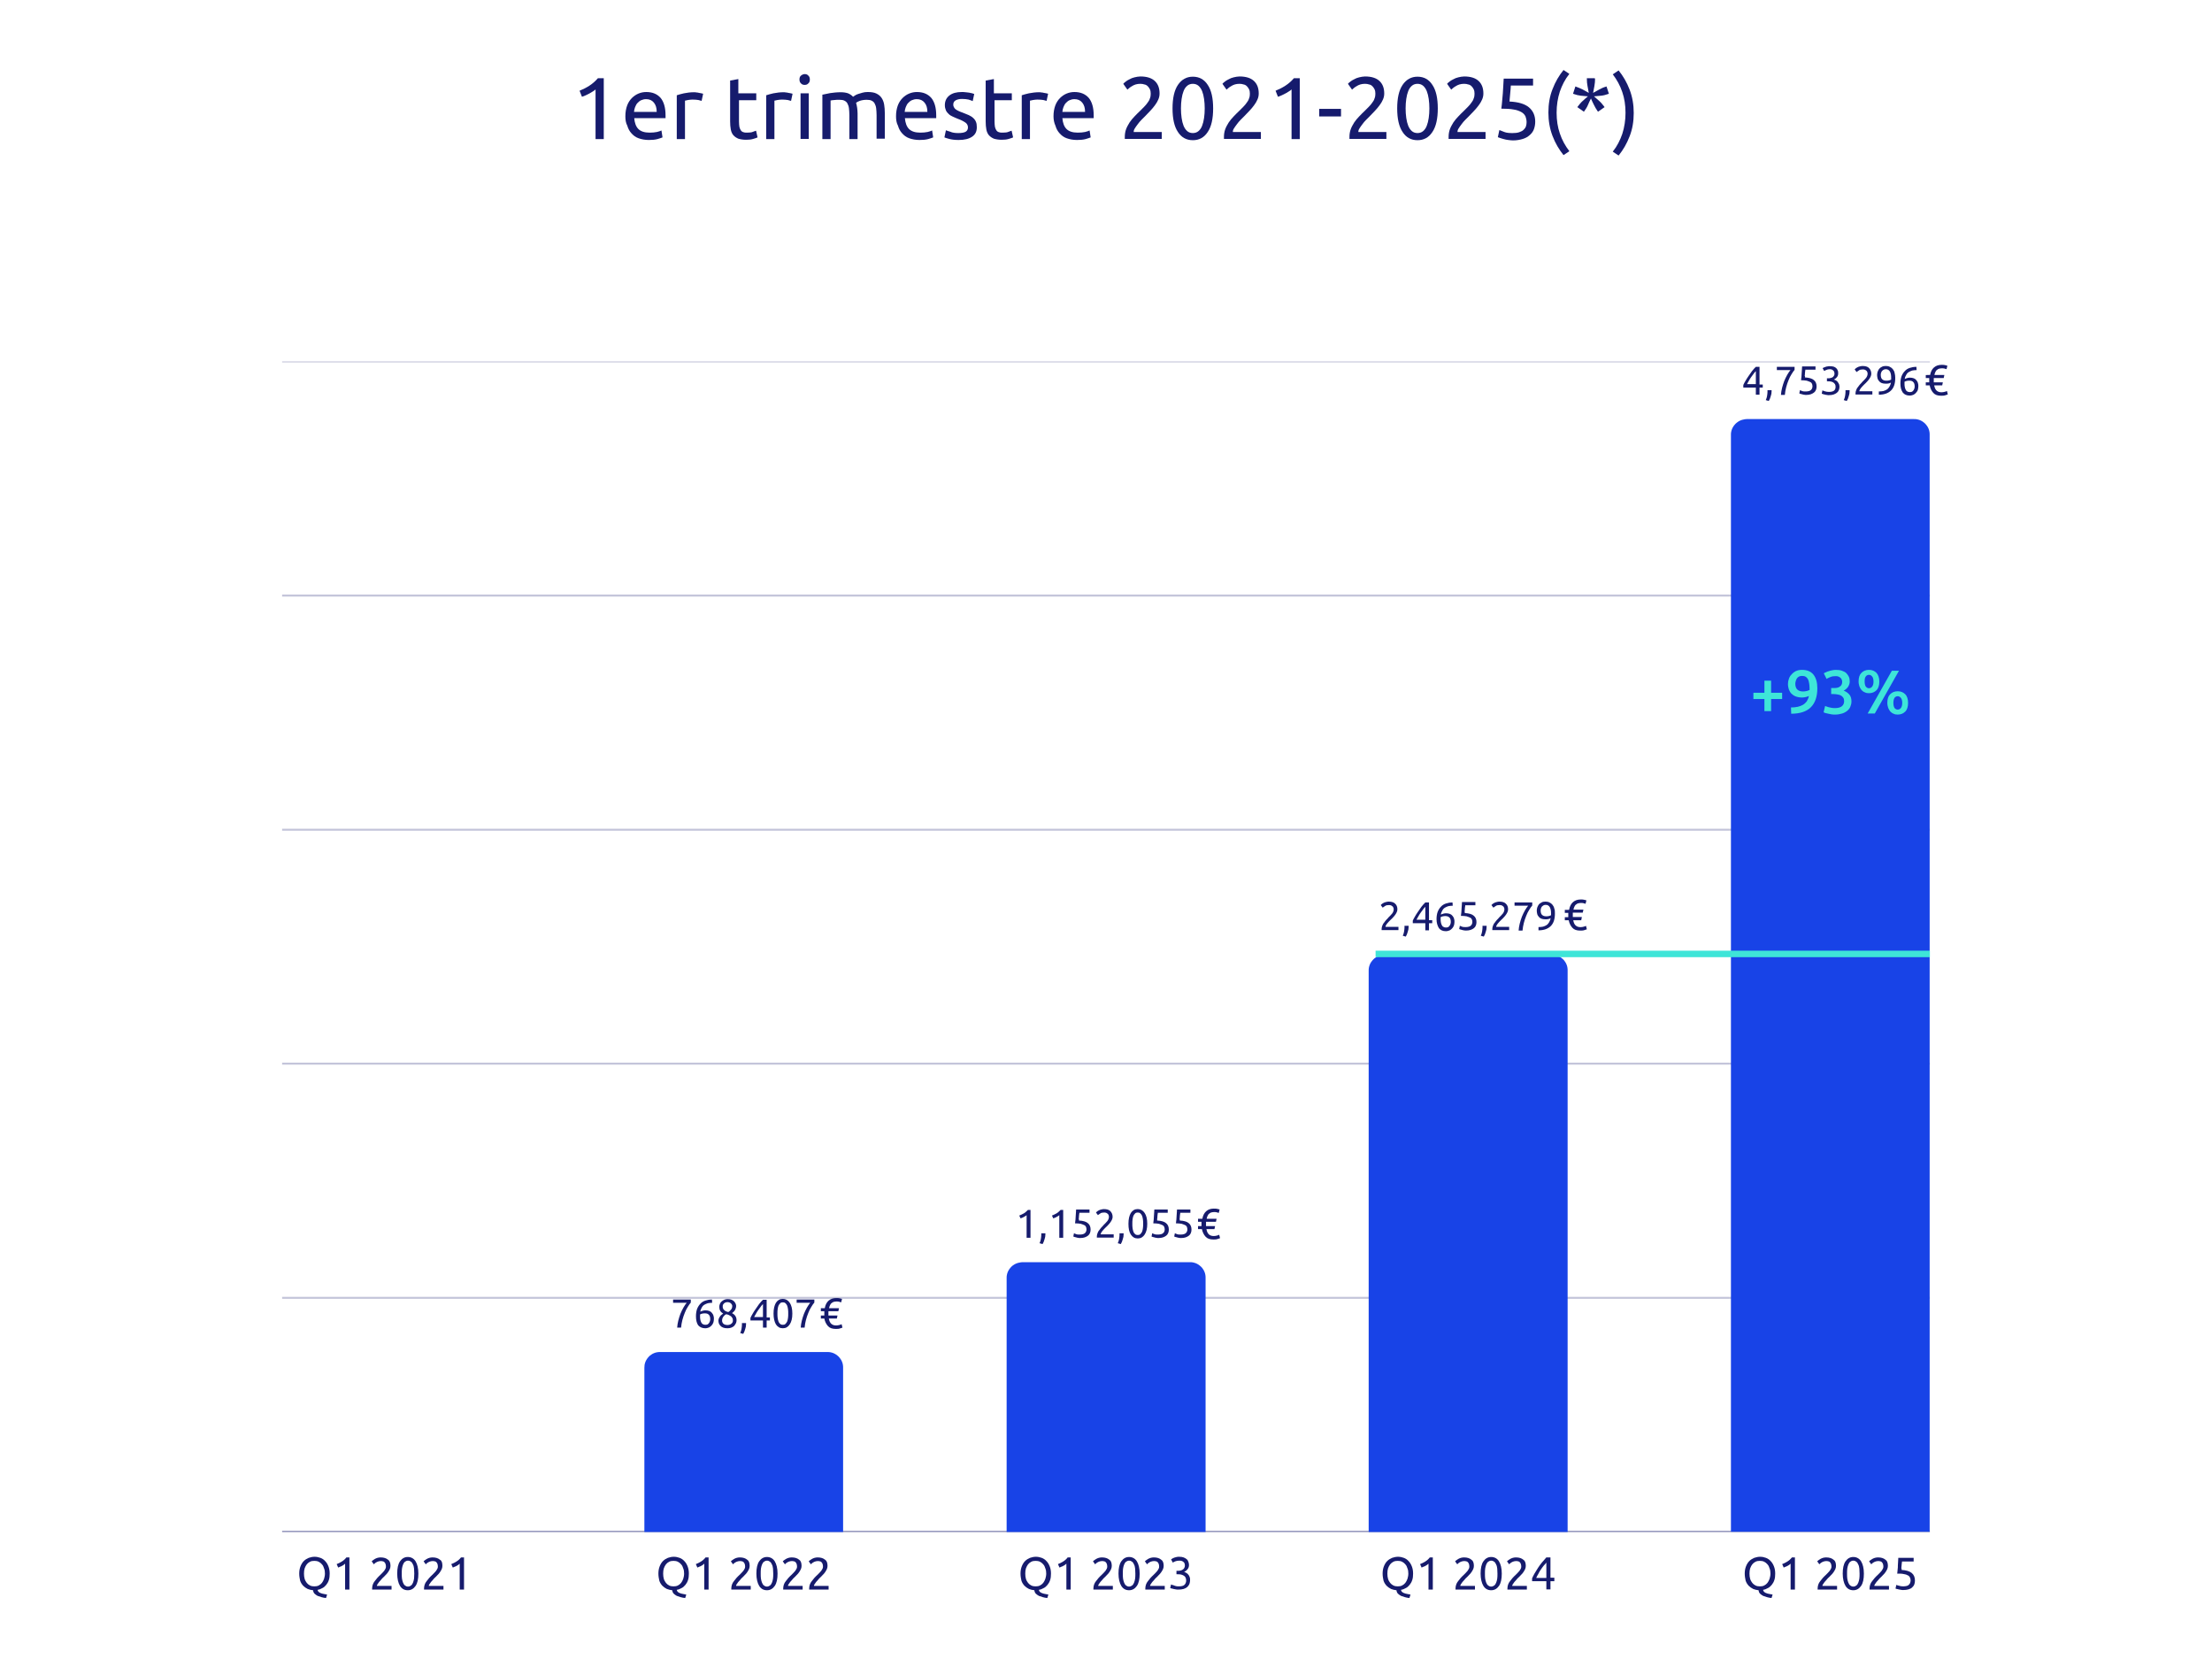 <?xml version="1.0" encoding="UTF-8"?>
<!-- Generator: Adobe Illustrator 29.5.1, SVG Export Plug-In . SVG Version: 9.03 Build 0)  -->
<svg xmlns="http://www.w3.org/2000/svg" xmlns:xlink="http://www.w3.org/1999/xlink" version="1.0" id="Capa_1" x="0px" y="0px" viewBox="0 0 1024 768" style="enable-background:new 0 0 1024 768;" xml:space="preserve">
<style type="text/css">
	.st0{clip-path:url(#SVGID_00000035531035593778518110000006610936311800016831_);}
	.st1{fill:none;stroke:#161B6D;stroke-width:0.941;stroke-miterlimit:3.763;stroke-opacity:0.6;}
	.st2{clip-path:url(#SVGID_00000108993309211705180000000016145281113229930373_);}
	.st3{fill:none;stroke:#161B6D;stroke-width:0.941;stroke-miterlimit:3.763;stroke-opacity:0.251;}
	.st4{clip-path:url(#SVGID_00000124123381147164233590000005955264535367088812_);}
	.st5{clip-path:url(#SVGID_00000112599530469395106700000011131035214527674792_);}
	.st6{clip-path:url(#SVGID_00000168804498315651017970000013820721140531184053_);}
	.st7{clip-path:url(#SVGID_00000147924223960213707950000007867256754595213194_);}
	.st8{clip-path:url(#SVGID_00000174588601106702366630000007802041695841726351_);}
	.st9{fill:#161B6D;}
	.st10{clip-path:url(#SVGID_00000132081195838608565510000002321684348046066105_);}
	.st11{fill:#1843E7;}
	.st12{clip-path:url(#SVGID_00000101094107265628609770000012927531025070140578_);}
	.st13{clip-path:url(#SVGID_00000008107502531184136340000005281218691194849946_);}
	.st14{clip-path:url(#SVGID_00000045599206599276739480000008747018552804967553_);}
	.st15{clip-path:url(#SVGID_00000047020928898411632160000005939010583558708099_);}
	.st16{clip-path:url(#SVGID_00000049908752118885600160000007461765438681890182_);}
	.st17{clip-path:url(#SVGID_00000155124710010373609250000011426429942886478245_);}
	.st18{clip-path:url(#SVGID_00000099651025165653856160000000234286506915302297_);}
	.st19{clip-path:url(#SVGID_00000088832916603708927830000002350601168511287217_);}
	.st20{clip-path:url(#SVGID_00000034067473075435971640000017356164380550187663_);}
	.st21{clip-path:url(#SVGID_00000072990098911425646730000015199272440351530404_);}
	.st22{clip-path:url(#SVGID_00000082343657802459261590000012666098108453625748_);}
	.st23{clip-path:url(#SVGID_00000167358295630354678040000012247284442463835784_);}
	.st24{clip-path:url(#SVGID_00000113317241886544804970000001851912947749960069_);}
	.st25{clip-path:url(#SVGID_00000131344178865932917650000016225792291050459267_);}
	.st26{fill:none;stroke:#3EE5D8;stroke-width:3;stroke-miterlimit:10;}
	.st27{fill:#3EE5D8;}
	.st28{clip-path:url(#SVGID_00000162343858589486836260000004098635642642449811_);}
	.st29{clip-path:url(#SVGID_00000183221050197586681360000010129765757573526436_);}
	.st30{clip-path:url(#SVGID_00000160903202098626868830000003272979713314682242_);}
	.st31{clip-path:url(#SVGID_00000116947798341911140560000017941467567782685098_);}
	.st32{clip-path:url(#SVGID_00000065038200817450618940000015528502066893058967_);}
	.st33{clip-path:url(#SVGID_00000001643488641567811660000010971110058493380513_);}
	.st34{clip-path:url(#SVGID_00000023989998571231483770000015737995241699526326_);}
	.st35{clip-path:url(#SVGID_00000146482081117035873480000012712124534988297379_);}
	.st36{clip-path:url(#SVGID_00000112615183257237021130000001259797044166525353_);}
	.st37{clip-path:url(#SVGID_00000066499524845889255250000016294714391166358922_);}
	.st38{clip-path:url(#SVGID_00000052098801075354243860000006277732473571178888_);}
	.st39{clip-path:url(#SVGID_00000173119138188366099630000008108812746129126808_);}
	.st40{clip-path:url(#SVGID_00000152251865217621244120000012862113943547952818_);}
	.st41{clip-path:url(#SVGID_00000080925891734490453420000012262879034463975554_);}
	.st42{clip-path:url(#SVGID_00000149382745035940479540000009198365130944316821_);}
	.st43{clip-path:url(#SVGID_00000122000409083231644750000005831460614686766231_);}
	.st44{clip-path:url(#SVGID_00000065065108391798514960000001998053688454363564_);}
	.st45{clip-path:url(#SVGID_00000183954524114044708620000007072784731463223211_);}
	.st46{clip-path:url(#SVGID_00000172435136063804591290000017793301001160210874_);}
	.st47{clip-path:url(#SVGID_00000021814079755839667520000006723814784483470476_);}
	.st48{clip-path:url(#SVGID_00000145764843627555062760000003497997016737820830_);}
	.st49{clip-path:url(#SVGID_00000047045935108233413160000003232588428922805903_);}
	.st50{clip-path:url(#SVGID_00000088846288635859871900000014754403275652389781_);}
	.st51{clip-path:url(#SVGID_00000090275406728793409130000005724200423210671803_);}
	.st52{clip-path:url(#SVGID_00000172422966959230244890000011530503836814446464_);}
	.st53{clip-path:url(#SVGID_00000065794812231824554660000004410125458673078146_);}
	.st54{clip-path:url(#SVGID_00000070101059408306747700000006722655011124517027_);}
	.st55{clip-path:url(#SVGID_00000122699108211541425230000000552223452182857661_);}
	.st56{clip-path:url(#SVGID_00000164510260583336637350000008708013839367030668_);}
	.st57{clip-path:url(#SVGID_00000011731952652720319000000011068749848342447530_);}
	.st58{clip-path:url(#SVGID_00000080165077650151915250000001317704907426694077_);}
	.st59{clip-path:url(#SVGID_00000077311637108118604340000008095042043751591594_);}
	.st60{clip-path:url(#SVGID_00000013914753032949024750000012314074623961511320_);}
	.st61{clip-path:url(#SVGID_00000172428810009245270870000004325186565126286985_);}
	.st62{clip-path:url(#SVGID_00000181058951445595777200000012661625363163480476_);}
	.st63{clip-path:url(#SVGID_00000028306971054676377860000002797409281376438145_);}
	.st64{clip-path:url(#SVGID_00000176737827674447438740000006226677789134687911_);}
	.st65{clip-path:url(#SVGID_00000005249193904673405150000014840571347919561092_);}
	.st66{clip-path:url(#SVGID_00000164511994229831447740000016619639438921811100_);}
	.st67{clip-path:url(#SVGID_00000115500984755896789640000003018028934519098043_);}
	.st68{clip-path:url(#SVGID_00000166661207415843866620000002463685267252342201_);}
	.st69{clip-path:url(#SVGID_00000124865948961792421690000005369721133380034995_);}
	.st70{clip-path:url(#SVGID_00000083775038282800622520000015439105705242167460_);}
	.st71{clip-path:url(#SVGID_00000027564073979704359760000016289984004921729726_);}
	.st72{clip-path:url(#SVGID_00000059305367054624114980000013026549193258925974_);}
	.st73{clip-path:url(#SVGID_00000120525171884444276550000017572808846550730423_);}
	.st74{clip-path:url(#SVGID_00000150794938773330690770000008650353950020368052_);}
	.st75{clip-path:url(#SVGID_00000087412799252282355390000010868467972160212109_);}
	.st76{clip-path:url(#SVGID_00000160906532717713120130000003148587144122858664_);}
	.st77{clip-path:url(#SVGID_00000002358061141952677810000001418780892310448308_);}
	.st78{clip-path:url(#SVGID_00000150084592211070730480000015935131984763294613_);}
	.st79{clip-path:url(#SVGID_00000053527890973363750800000003835460160813481616_);}
	.st80{clip-path:url(#SVGID_00000110441510092634383710000009509224782943212707_);}
	.st81{clip-path:url(#SVGID_00000042720729724698109780000008994918407824748461_);}
	.st82{clip-path:url(#SVGID_00000116949602745655988490000016390095590334466214_);}
	.st83{clip-path:url(#SVGID_00000130641992325535549060000015348654164394780590_);}
	.st84{clip-path:url(#SVGID_00000155129545939373886970000016913117481224095159_);}
	.st85{clip-path:url(#SVGID_00000170987334384531583390000011922030979785406343_);}
	.st86{clip-path:url(#SVGID_00000173127529107278477580000007938902780253526203_);}
	.st87{clip-path:url(#SVGID_00000018218807510953923220000002498025062770061754_);}
	.st88{clip-path:url(#SVGID_00000049943251684369118850000013979102699700814748_);}
	.st89{clip-path:url(#SVGID_00000060730856479728099740000008036345668963009927_);}
	.st90{clip-path:url(#SVGID_00000107558148870716428590000004151992857125496474_);}
	.st91{clip-path:url(#SVGID_00000166639656794590505480000004735321955917410181_);}
	.st92{clip-path:url(#SVGID_00000157270043235272876280000016172606370156708251_);}
	.st93{clip-path:url(#SVGID_00000034785772544537239900000013912565678377574550_);}
	.st94{clip-path:url(#SVGID_00000143582450827498460890000016504518798952463262_);}
	.st95{clip-path:url(#SVGID_00000144305934542269913850000010651546967908619168_);}
</style>
<g>
	<g>
		<g>
			<g>
				<defs>
					<rect id="SVGID_00000142885896414594517730000012260114651255955587_" x="130.6" y="708" width="762.8" height="1.2"></rect>
				</defs>
				<clipPath id="SVGID_00000152971918906894716280000002297681709910620826_">
					<use xlink:href="#SVGID_00000142885896414594517730000012260114651255955587_" style="overflow:visible;"></use>
				</clipPath>
				<g style="clip-path:url(#SVGID_00000152971918906894716280000002297681709910620826_);">
					<path class="st1" d="M130.6,709.2h762.8"></path>
				</g>
			</g>
			<g>
				<defs>
					<rect id="SVGID_00000165939943669701530100000008219784281198655901_" x="130.6" y="600" width="762.8" height="1.3"></rect>
				</defs>
				<clipPath id="SVGID_00000150781259387716025170000017170908343441198258_">
					<use xlink:href="#SVGID_00000165939943669701530100000008219784281198655901_" style="overflow:visible;"></use>
				</clipPath>
				<g style="clip-path:url(#SVGID_00000150781259387716025170000017170908343441198258_);">
					<path class="st3" d="M130.6,600.8h762.8"></path>
				</g>
			</g>
			<g>
				<defs>
					<rect id="SVGID_00000152233862413447874440000016305763645719206806_" x="130.6" y="490.7" width="762.8" height="2.7"></rect>
				</defs>
				<clipPath id="SVGID_00000178918175112604372580000008462453589024667068_">
					<use xlink:href="#SVGID_00000152233862413447874440000016305763645719206806_" style="overflow:visible;"></use>
				</clipPath>
				<g style="clip-path:url(#SVGID_00000178918175112604372580000008462453589024667068_);">
					<path class="st3" d="M130.6,492.4h762.8"></path>
				</g>
			</g>
			<g>
				<defs>
					<rect id="SVGID_00000009579602259376533080000006439846722199202482_" x="130.6" y="382.7" width="762.8" height="2.7"></rect>
				</defs>
				<clipPath id="SVGID_00000062886981589158263990000005373693049979998384_">
					<use xlink:href="#SVGID_00000009579602259376533080000006439846722199202482_" style="overflow:visible;"></use>
				</clipPath>
				<g style="clip-path:url(#SVGID_00000062886981589158263990000005373693049979998384_);">
					<path class="st3" d="M130.6,384.1h762.8"></path>
				</g>
			</g>
			<g>
				<defs>
					<rect id="SVGID_00000159435715805519906260000010567386372340393346_" x="130.6" y="274.7" width="762.8" height="2.7"></rect>
				</defs>
				<clipPath id="SVGID_00000011739750789761626030000002212611731864719279_">
					<use xlink:href="#SVGID_00000159435715805519906260000010567386372340393346_" style="overflow:visible;"></use>
				</clipPath>
				<g style="clip-path:url(#SVGID_00000011739750789761626030000002212611731864719279_);">
					<path class="st3" d="M130.6,275.7h762.8"></path>
				</g>
			</g>
			<g>
				<defs>
					<rect id="SVGID_00000147209732521031386790000003802193457010513029_" x="130.6" y="167.3" width="762.8" height="0.7"></rect>
				</defs>
				<clipPath id="SVGID_00000103978806862655946960000012609281434816964228_">
					<use xlink:href="#SVGID_00000147209732521031386790000003802193457010513029_" style="overflow:visible;"></use>
				</clipPath>
				<g style="clip-path:url(#SVGID_00000103978806862655946960000012609281434816964228_);">
					<path class="st3" d="M130.6,167.3h762.8"></path>
				</g>
			</g>
			<g>
				<g transform="translate(154.02, 503.872)">
					<g>
						<path class="st9" d="M-15.5,224.6c0-1.3,0.2-2.4,0.6-3.4c0.4-1,0.9-1.8,1.5-2.4c0.7-0.7,1.4-1.1,2.3-1.5        c0.9-0.3,1.8-0.5,2.7-0.5s1.9,0.2,2.7,0.5c0.8,0.3,1.6,0.8,2.2,1.5c0.6,0.6,1.1,1.4,1.5,2.4c0.4,1,0.6,2.1,0.6,3.4        c0,1.1-0.1,2.1-0.4,3c-0.3,0.9-0.7,1.6-1.2,2.2c-0.5,0.6-1.1,1.2-1.8,1.5c-0.7,0.4-1.4,0.7-2.2,0.8c0,0.3,0.2,0.6,0.4,0.9        c0.3,0.2,0.6,0.5,1,0.6c0.4,0.2,0.9,0.3,1.4,0.4c0.5,0.1,1.1,0.2,1.6,0.3l-0.5,1.6c-0.8-0.1-1.5-0.2-2.1-0.4        c-0.7-0.2-1.3-0.4-1.8-0.6c-0.5-0.3-1-0.6-1.4-1c-0.4-0.4-0.6-0.9-0.7-1.6c-0.9-0.1-1.8-0.3-2.5-0.6c-0.8-0.4-1.5-0.9-2.1-1.5        c-0.6-0.7-1.1-1.4-1.4-2.4C-15.3,226.8-15.5,225.8-15.5,224.6z M-13.3,224.6c0,0.9,0.1,1.7,0.3,2.4c0.2,0.7,0.6,1.4,1,1.9        c0.4,0.5,0.9,0.9,1.5,1.2c0.6,0.3,1.3,0.4,2,0.4c0.8,0,1.4-0.1,2-0.4c0.6-0.3,1.1-0.7,1.5-1.2c0.4-0.5,0.7-1.1,1-1.9        c0.2-0.7,0.4-1.5,0.4-2.4c0-0.9-0.1-1.7-0.4-2.4c-0.2-0.7-0.5-1.4-1-1.9c-0.4-0.5-0.9-0.9-1.5-1.2c-0.6-0.3-1.3-0.4-2-0.4        c-0.8,0-1.4,0.1-2,0.4c-0.6,0.3-1.1,0.7-1.5,1.2c-0.4,0.5-0.7,1.1-1,1.9C-13.2,222.8-13.3,223.7-13.3,224.6z"></path>
					</g>
				</g>
			</g>
			<g>
				<g transform="translate(166.456, 503.872)">
					<g>
						<path class="st9" d="M-10.6,220.2c0.8-0.3,1.6-0.7,2.4-1.2c0.8-0.5,1.5-1.1,2.1-1.9h1.4V232h-2v-12c-0.2,0.2-0.4,0.3-0.6,0.5        c-0.2,0.2-0.5,0.3-0.8,0.5c-0.3,0.2-0.6,0.3-0.9,0.4c-0.3,0.1-0.6,0.3-0.9,0.4L-10.6,220.2z"></path>
					</g>
				</g>
			</g>
			<g>
				<g transform="translate(179.164, 503.872)">
					<g>
						<path class="st9" d="M1.6,221c0,0.5-0.1,1-0.3,1.5c-0.2,0.5-0.5,0.9-0.8,1.4c-0.3,0.5-0.7,0.9-1.2,1.4        c-0.4,0.4-0.8,0.9-1.3,1.3c-0.2,0.2-0.5,0.5-0.8,0.9c-0.3,0.3-0.6,0.7-0.9,1c-0.3,0.4-0.5,0.7-0.7,1c-0.2,0.3-0.3,0.6-0.3,0.8        h6.8v1.7h-9c0-0.1,0-0.2,0-0.2s0-0.2,0-0.2c0-0.7,0.1-1.3,0.3-1.9c0.2-0.6,0.5-1.1,0.9-1.6c0.4-0.5,0.8-1,1.2-1.5        c0.4-0.5,0.9-0.9,1.3-1.3c0.3-0.3,0.7-0.7,1-1c0.3-0.3,0.6-0.7,0.9-1c0.2-0.3,0.4-0.7,0.6-1c0.2-0.4,0.2-0.7,0.2-1.1        c0-0.4-0.1-0.8-0.2-1.1c-0.1-0.3-0.3-0.6-0.5-0.8c-0.2-0.2-0.5-0.4-0.8-0.4c-0.3-0.1-0.6-0.1-1-0.1c-0.4,0-0.8,0.1-1.1,0.2        c-0.3,0.1-0.6,0.2-0.9,0.4c-0.3,0.2-0.5,0.3-0.7,0.5c-0.2,0.2-0.3,0.3-0.4,0.4l-1-1.4c0.1-0.1,0.3-0.3,0.6-0.5        s0.6-0.4,0.9-0.6c0.4-0.2,0.8-0.4,1.2-0.5c0.4-0.1,0.9-0.2,1.4-0.2c1.6,0,2.7,0.4,3.5,1.1C1.2,218.6,1.6,219.6,1.6,221z"></path>
					</g>
				</g>
			</g>
			<g>
				<g transform="translate(188.18, 503.872)">
					<g>
						<path class="st9" d="M-4.3,224.6c0-2.5,0.4-4.4,1.3-5.7s2.1-2,3.6-2c1.5,0,2.8,0.7,3.6,2s1.3,3.2,1.3,5.7        c0,2.5-0.4,4.4-1.3,5.7s-2.1,2-3.6,2c-1.6,0-2.8-0.7-3.6-2S-4.3,227-4.3,224.6z M3.6,224.6c0-0.8-0.1-1.6-0.1-2.3        c-0.1-0.7-0.2-1.4-0.5-1.9c-0.2-0.5-0.5-1-0.9-1.3c-0.4-0.3-0.8-0.5-1.4-0.5s-1,0.2-1.4,0.5c-0.4,0.3-0.7,0.8-0.9,1.3        c-0.2,0.5-0.4,1.2-0.5,1.9c-0.1,0.7-0.1,1.5-0.1,2.3c0,0.8,0,1.6,0.1,2.3c0.1,0.7,0.3,1.4,0.5,1.9c0.2,0.5,0.5,1,0.9,1.3        c0.4,0.3,0.8,0.5,1.4,0.5s1-0.2,1.4-0.5c0.4-0.3,0.7-0.8,0.9-1.3c0.2-0.5,0.4-1.2,0.5-1.9C3.5,226.1,3.6,225.4,3.6,224.6z"></path>
					</g>
				</g>
			</g>
			<g>
				<g transform="translate(197.196, 503.872)">
					<g>
						<path class="st9" d="M7.6,221c0,0.5-0.1,1-0.3,1.5c-0.2,0.5-0.5,0.9-0.8,1.4c-0.3,0.5-0.7,0.9-1.2,1.4        c-0.4,0.4-0.8,0.9-1.3,1.3c-0.2,0.2-0.5,0.5-0.8,0.9c-0.3,0.3-0.6,0.7-0.9,1c-0.3,0.4-0.5,0.7-0.7,1c-0.2,0.3-0.3,0.6-0.3,0.8        h6.8v1.7h-9c0-0.1,0-0.2,0-0.2s0-0.2,0-0.2c0-0.7,0.1-1.3,0.3-1.9c0.2-0.6,0.5-1.1,0.9-1.6c0.4-0.5,0.8-1,1.2-1.5        c0.4-0.5,0.9-0.9,1.3-1.3c0.3-0.3,0.7-0.7,1-1c0.3-0.3,0.6-0.7,0.9-1c0.2-0.3,0.4-0.7,0.6-1c0.2-0.4,0.2-0.7,0.2-1.1        c0-0.4-0.1-0.8-0.2-1.1c-0.1-0.3-0.3-0.6-0.5-0.8c-0.2-0.2-0.5-0.4-0.8-0.4c-0.3-0.1-0.6-0.1-1-0.1c-0.4,0-0.8,0.1-1.1,0.2        c-0.3,0.1-0.6,0.2-0.9,0.4c-0.3,0.2-0.5,0.3-0.7,0.5c-0.2,0.2-0.3,0.3-0.4,0.4l-1-1.4c0.1-0.1,0.3-0.3,0.6-0.5        s0.6-0.4,0.9-0.6c0.4-0.2,0.8-0.4,1.2-0.5c0.4-0.1,0.9-0.2,1.4-0.2c1.6,0,2.7,0.4,3.5,1.1C7.3,218.6,7.6,219.6,7.6,221z"></path>
					</g>
				</g>
			</g>
			<g>
				<g transform="translate(206.211, 503.872)">
					<g>
						<path class="st9" d="M2.7,220.2c0.8-0.3,1.6-0.7,2.4-1.2c0.8-0.5,1.5-1.1,2.1-1.9h1.4V232h-2v-12c-0.2,0.2-0.4,0.3-0.6,0.5        c-0.2,0.2-0.5,0.3-0.8,0.5c-0.3,0.2-0.6,0.3-0.9,0.4c-0.3,0.1-0.6,0.3-0.9,0.4L2.7,220.2z"></path>
					</g>
				</g>
			</g>
			<g>
				<g transform="translate(278.693, 503.872)">
					<g>
						<path class="st9" d="M26.1,224.6c0-1.3,0.2-2.4,0.6-3.4c0.4-1,0.9-1.8,1.5-2.4c0.7-0.7,1.4-1.1,2.3-1.5        c0.9-0.3,1.8-0.5,2.7-0.5c1,0,1.9,0.2,2.7,0.5c0.8,0.3,1.6,0.8,2.2,1.5c0.6,0.6,1.1,1.4,1.5,2.4c0.4,1,0.6,2.1,0.6,3.4        c0,1.1-0.1,2.1-0.4,3c-0.3,0.9-0.7,1.6-1.2,2.2c-0.5,0.6-1.1,1.2-1.8,1.5c-0.7,0.4-1.4,0.7-2.2,0.8c0,0.3,0.2,0.6,0.4,0.9        c0.3,0.2,0.6,0.5,1,0.6c0.4,0.2,0.9,0.3,1.4,0.4c0.5,0.1,1.1,0.2,1.6,0.3l-0.5,1.6c-0.8-0.1-1.5-0.2-2.1-0.4        c-0.7-0.2-1.3-0.4-1.8-0.6c-0.5-0.3-1-0.6-1.4-1c-0.4-0.4-0.6-0.9-0.7-1.6c-0.9-0.1-1.7-0.3-2.5-0.6c-0.8-0.4-1.5-0.9-2.1-1.5        c-0.6-0.7-1.1-1.4-1.4-2.4C26.3,226.8,26.1,225.8,26.1,224.6z M28.3,224.6c0,0.9,0.1,1.7,0.3,2.4c0.2,0.7,0.6,1.4,1,1.9        c0.4,0.5,0.9,0.9,1.5,1.2c0.6,0.3,1.3,0.4,2,0.4c0.8,0,1.4-0.1,2-0.4c0.6-0.3,1.1-0.7,1.5-1.2c0.4-0.5,0.7-1.1,1-1.9        c0.2-0.7,0.4-1.5,0.4-2.4c0-0.9-0.1-1.7-0.4-2.4c-0.2-0.7-0.5-1.4-1-1.9c-0.4-0.5-0.9-0.9-1.5-1.2c-0.6-0.3-1.3-0.4-2-0.4        c-0.8,0-1.4,0.1-2,0.4c-0.6,0.3-1.1,0.7-1.5,1.2c-0.4,0.5-0.7,1.1-1,1.9C28.4,222.8,28.3,223.7,28.3,224.6z"></path>
					</g>
				</g>
			</g>
			<g>
				<g transform="translate(291.13, 503.872)">
					<g>
						<path class="st9" d="M31,220.2c0.8-0.3,1.6-0.7,2.4-1.2c0.8-0.5,1.5-1.1,2.1-1.9h1.4V232h-2v-12c-0.2,0.2-0.4,0.3-0.6,0.5        c-0.2,0.2-0.5,0.3-0.8,0.5c-0.3,0.2-0.6,0.3-0.9,0.4c-0.3,0.1-0.6,0.3-0.9,0.4L31,220.2z"></path>
					</g>
				</g>
			</g>
			<g>
				<g transform="translate(303.838, 503.872)">
					<g>
						<path class="st9" d="M43.2,221c0,0.5-0.1,1-0.3,1.5c-0.2,0.5-0.5,0.9-0.8,1.4c-0.3,0.5-0.7,0.9-1.2,1.4        c-0.4,0.4-0.8,0.9-1.3,1.3c-0.2,0.2-0.5,0.5-0.8,0.9c-0.3,0.3-0.6,0.7-0.9,1c-0.3,0.4-0.5,0.7-0.7,1c-0.2,0.3-0.3,0.6-0.3,0.8        h6.8v1.7h-9c0-0.1,0-0.2,0-0.2s0-0.2,0-0.2c0-0.7,0.1-1.3,0.3-1.9c0.2-0.6,0.5-1.1,0.9-1.6c0.4-0.5,0.8-1,1.2-1.5        c0.4-0.5,0.9-0.9,1.3-1.3c0.3-0.3,0.7-0.7,1-1c0.3-0.3,0.6-0.7,0.9-1c0.2-0.3,0.4-0.7,0.6-1c0.2-0.4,0.2-0.7,0.2-1.1        c0-0.4-0.1-0.8-0.2-1.1c-0.1-0.3-0.3-0.6-0.5-0.8c-0.2-0.2-0.5-0.4-0.8-0.4c-0.3-0.1-0.6-0.1-1-0.1c-0.4,0-0.8,0.1-1.1,0.2        c-0.3,0.1-0.6,0.2-0.9,0.4c-0.3,0.2-0.5,0.3-0.7,0.5c-0.2,0.2-0.3,0.3-0.4,0.4l-1-1.4c0.1-0.1,0.3-0.3,0.6-0.5        s0.6-0.4,0.9-0.6c0.4-0.2,0.8-0.4,1.2-0.5c0.4-0.1,0.9-0.2,1.4-0.2c1.6,0,2.7,0.4,3.5,1.1C42.8,218.6,43.2,219.6,43.2,221z"></path>
					</g>
				</g>
			</g>
			<g>
				<g transform="translate(312.854, 503.872)">
					<g>
						<path class="st9" d="M37.3,224.6c0-2.5,0.4-4.4,1.3-5.7s2.1-2,3.6-2c1.5,0,2.8,0.7,3.6,2s1.3,3.2,1.3,5.7        c0,2.5-0.4,4.4-1.3,5.7s-2.1,2-3.6,2c-1.6,0-2.8-0.7-3.6-2S37.3,227,37.3,224.6z M45.1,224.6c0-0.8-0.1-1.6-0.1-2.3        c-0.1-0.7-0.2-1.4-0.5-1.9c-0.2-0.5-0.5-1-0.9-1.3c-0.4-0.3-0.8-0.5-1.4-0.5c-0.5,0-1,0.2-1.4,0.5c-0.4,0.3-0.7,0.8-0.9,1.3        c-0.2,0.5-0.4,1.2-0.5,1.9c-0.1,0.7-0.1,1.5-0.1,2.3c0,0.8,0,1.6,0.1,2.3c0.1,0.7,0.3,1.4,0.5,1.9c0.2,0.5,0.5,1,0.9,1.3        c0.4,0.3,0.8,0.5,1.4,0.5c0.5,0,1-0.2,1.4-0.5c0.4-0.3,0.7-0.8,0.9-1.3c0.2-0.5,0.4-1.2,0.5-1.9        C45.1,226.1,45.1,225.4,45.1,224.6z"></path>
					</g>
				</g>
			</g>
			<g>
				<g transform="translate(321.869, 503.872)">
					<g>
						<path class="st9" d="M49.2,221c0,0.5-0.1,1-0.3,1.5c-0.2,0.5-0.5,0.9-0.8,1.4c-0.3,0.5-0.7,0.9-1.2,1.4        c-0.4,0.4-0.8,0.9-1.3,1.3c-0.2,0.2-0.5,0.5-0.8,0.9c-0.3,0.3-0.6,0.7-0.9,1c-0.3,0.4-0.5,0.7-0.7,1c-0.2,0.3-0.3,0.6-0.3,0.8        h6.8v1.7h-9c0-0.1,0-0.2,0-0.2s0-0.2,0-0.2c0-0.7,0.1-1.3,0.3-1.9c0.2-0.6,0.5-1.1,0.9-1.6c0.4-0.5,0.8-1,1.2-1.5        c0.4-0.5,0.9-0.9,1.3-1.3c0.3-0.3,0.7-0.7,1-1c0.3-0.3,0.6-0.7,0.9-1c0.2-0.3,0.4-0.7,0.6-1c0.2-0.4,0.2-0.7,0.2-1.1        c0-0.4-0.1-0.8-0.2-1.1c-0.1-0.3-0.3-0.6-0.5-0.8c-0.2-0.2-0.5-0.4-0.8-0.4c-0.3-0.1-0.6-0.1-1-0.1c-0.4,0-0.8,0.1-1.1,0.2        c-0.3,0.1-0.6,0.2-0.9,0.4c-0.3,0.2-0.5,0.3-0.7,0.5c-0.2,0.2-0.3,0.3-0.4,0.4l-1-1.4c0.1-0.1,0.3-0.3,0.6-0.5        s0.6-0.4,0.9-0.6c0.4-0.2,0.8-0.4,1.2-0.5c0.4-0.1,0.9-0.2,1.4-0.2c1.6,0,2.7,0.4,3.5,1.1C48.8,218.6,49.2,219.6,49.2,221z"></path>
					</g>
				</g>
			</g>
			<g>
				<g transform="translate(330.885, 503.872)">
					<g>
						<path class="st9" d="M52.2,221c0,0.5-0.1,1-0.3,1.5c-0.2,0.5-0.5,0.9-0.8,1.4c-0.3,0.5-0.7,0.9-1.2,1.4        c-0.4,0.4-0.8,0.9-1.3,1.3c-0.2,0.2-0.5,0.5-0.8,0.9c-0.3,0.3-0.6,0.7-0.9,1c-0.3,0.4-0.5,0.7-0.7,1c-0.2,0.3-0.3,0.6-0.3,0.8        h6.8v1.7h-9c0-0.1,0-0.2,0-0.2s0-0.2,0-0.2c0-0.7,0.1-1.3,0.3-1.9c0.2-0.6,0.5-1.1,0.9-1.6c0.4-0.5,0.8-1,1.2-1.5        c0.4-0.5,0.9-0.9,1.3-1.3c0.3-0.3,0.7-0.7,1-1c0.3-0.3,0.6-0.7,0.9-1c0.2-0.3,0.4-0.7,0.6-1c0.2-0.4,0.2-0.7,0.2-1.1        c0-0.4-0.1-0.8-0.2-1.1c-0.1-0.3-0.3-0.6-0.5-0.8c-0.2-0.2-0.5-0.4-0.8-0.4c-0.3-0.1-0.6-0.1-1-0.1c-0.4,0-0.8,0.1-1.1,0.2        c-0.3,0.1-0.6,0.2-0.9,0.4c-0.3,0.2-0.5,0.3-0.7,0.5c-0.2,0.2-0.3,0.3-0.4,0.4l-1-1.4c0.1-0.1,0.3-0.3,0.6-0.5        s0.6-0.4,0.9-0.6c0.4-0.2,0.8-0.4,1.2-0.5c0.4-0.1,0.9-0.2,1.4-0.2c1.6,0,2.7,0.4,3.5,1.1C51.8,218.6,52.2,219.6,52.2,221z"></path>
					</g>
				</g>
			</g>
			<g>
				<g transform="translate(404.425, 503.872)">
					<g>
						<path class="st9" d="M68,224.6c0-1.3,0.2-2.4,0.6-3.4c0.4-1,0.9-1.8,1.5-2.4c0.7-0.7,1.4-1.1,2.3-1.5c0.9-0.3,1.8-0.5,2.7-0.5        c1,0,1.9,0.2,2.7,0.5c0.8,0.3,1.6,0.8,2.2,1.5c0.6,0.6,1.1,1.4,1.5,2.4c0.4,1,0.6,2.1,0.6,3.4c0,1.1-0.1,2.1-0.4,3        c-0.3,0.9-0.7,1.6-1.2,2.2c-0.5,0.6-1.1,1.2-1.8,1.5c-0.7,0.4-1.4,0.7-2.2,0.8c0,0.3,0.2,0.6,0.4,0.9c0.3,0.2,0.6,0.5,1,0.6        c0.4,0.2,0.9,0.3,1.4,0.4c0.5,0.1,1.1,0.2,1.6,0.3l-0.5,1.6c-0.8-0.1-1.5-0.2-2.1-0.4c-0.7-0.2-1.3-0.4-1.8-0.6        c-0.5-0.3-1-0.6-1.4-1c-0.4-0.4-0.6-0.9-0.7-1.6c-0.9-0.1-1.8-0.3-2.5-0.6c-0.8-0.4-1.5-0.9-2.1-1.5c-0.6-0.7-1.1-1.4-1.4-2.4        C68.2,226.8,68,225.8,68,224.6z M70.2,224.6c0,0.9,0.1,1.7,0.3,2.4c0.2,0.7,0.6,1.4,1,1.9c0.4,0.5,0.9,0.9,1.5,1.2        c0.6,0.3,1.3,0.4,2,0.4c0.8,0,1.4-0.1,2-0.4c0.6-0.3,1.1-0.7,1.5-1.2c0.4-0.5,0.7-1.1,1-1.9c0.2-0.7,0.4-1.5,0.4-2.4        c0-0.9-0.1-1.7-0.4-2.4c-0.2-0.7-0.5-1.4-1-1.9c-0.4-0.5-0.9-0.9-1.5-1.2c-0.6-0.3-1.3-0.4-2-0.4c-0.8,0-1.4,0.1-2,0.4        c-0.6,0.3-1.1,0.7-1.5,1.2c-0.4,0.5-0.7,1.1-1,1.9C70.3,222.8,70.2,223.7,70.2,224.6z"></path>
					</g>
				</g>
			</g>
			<g>
				<g transform="translate(416.862, 503.872)">
					<g>
						<path class="st9" d="M72.9,220.2c0.8-0.3,1.6-0.7,2.4-1.2c0.8-0.5,1.5-1.1,2.1-1.9h1.4V232h-2v-12c-0.2,0.2-0.4,0.3-0.6,0.5        c-0.2,0.2-0.5,0.3-0.8,0.5c-0.3,0.2-0.6,0.3-0.9,0.4c-0.3,0.1-0.6,0.3-0.9,0.4L72.9,220.2z"></path>
					</g>
				</g>
			</g>
			<g>
				<g transform="translate(429.57, 503.872)">
					<g>
						<path class="st9" d="M85.1,221c0,0.5-0.1,1-0.3,1.5c-0.2,0.5-0.5,0.9-0.8,1.4c-0.3,0.5-0.7,0.9-1.2,1.4        c-0.4,0.4-0.8,0.9-1.3,1.3c-0.2,0.2-0.5,0.5-0.8,0.9c-0.3,0.3-0.6,0.7-0.9,1c-0.3,0.4-0.5,0.7-0.7,1c-0.2,0.3-0.3,0.6-0.3,0.8        h6.8v1.7h-9c0-0.1,0-0.2,0-0.2s0-0.2,0-0.2c0-0.7,0.1-1.3,0.3-1.9c0.2-0.6,0.5-1.1,0.9-1.6c0.4-0.5,0.8-1,1.2-1.5        c0.4-0.5,0.9-0.9,1.3-1.3c0.3-0.3,0.7-0.7,1-1c0.3-0.3,0.6-0.7,0.9-1c0.2-0.3,0.4-0.7,0.6-1c0.2-0.4,0.2-0.7,0.2-1.1        c0-0.4-0.1-0.8-0.2-1.1c-0.1-0.3-0.3-0.6-0.5-0.8c-0.2-0.2-0.5-0.4-0.8-0.4c-0.3-0.1-0.6-0.1-1-0.1c-0.4,0-0.8,0.1-1.1,0.2        c-0.3,0.1-0.6,0.2-0.9,0.4c-0.3,0.2-0.5,0.3-0.7,0.5c-0.2,0.2-0.3,0.3-0.4,0.4l-1-1.4c0.1-0.1,0.3-0.3,0.6-0.5        s0.6-0.4,0.9-0.6c0.4-0.2,0.8-0.4,1.2-0.5c0.4-0.1,0.9-0.2,1.4-0.2c1.6,0,2.7,0.4,3.5,1.1C84.7,218.6,85.1,219.6,85.1,221z"></path>
					</g>
				</g>
			</g>
			<g>
				<g transform="translate(438.586, 503.872)">
					<g>
						<path class="st9" d="M79.2,224.6c0-2.5,0.4-4.4,1.3-5.7s2.1-2,3.6-2c1.5,0,2.8,0.7,3.6,2s1.3,3.2,1.3,5.7        c0,2.5-0.4,4.4-1.3,5.7s-2.1,2-3.6,2c-1.6,0-2.8-0.7-3.6-2S79.2,227,79.2,224.6z M87,224.6c0-0.8-0.1-1.6-0.1-2.3        c-0.1-0.7-0.2-1.4-0.5-1.9c-0.2-0.5-0.5-1-0.9-1.3c-0.4-0.3-0.8-0.5-1.4-0.5c-0.5,0-1,0.2-1.4,0.5c-0.4,0.3-0.7,0.8-0.9,1.3        c-0.2,0.5-0.4,1.2-0.5,1.9c-0.1,0.7-0.1,1.5-0.1,2.3c0,0.8,0,1.6,0.1,2.3c0.1,0.7,0.3,1.4,0.5,1.9c0.2,0.5,0.5,1,0.9,1.3        c0.4,0.3,0.8,0.5,1.4,0.5c0.5,0,1-0.2,1.4-0.5c0.4-0.3,0.7-0.8,0.9-1.3c0.2-0.5,0.4-1.2,0.5-1.9C87,226.1,87,225.4,87,224.6z"></path>
					</g>
				</g>
			</g>
			<g>
				<g transform="translate(447.601, 503.872)">
					<g>
						<path class="st9" d="M91.1,221c0,0.5-0.1,1-0.3,1.5c-0.2,0.5-0.5,0.9-0.8,1.4c-0.3,0.5-0.7,0.9-1.2,1.4        c-0.4,0.4-0.8,0.9-1.3,1.3c-0.2,0.2-0.5,0.5-0.8,0.9c-0.3,0.3-0.6,0.7-0.9,1c-0.3,0.4-0.5,0.7-0.7,1c-0.2,0.3-0.3,0.6-0.3,0.8        h6.8v1.7h-9c0-0.1,0-0.2,0-0.2s0-0.2,0-0.2c0-0.7,0.1-1.3,0.3-1.9c0.2-0.6,0.5-1.1,0.9-1.6c0.4-0.5,0.8-1,1.2-1.5        c0.4-0.5,0.9-0.9,1.3-1.3c0.3-0.3,0.7-0.7,1-1c0.3-0.3,0.6-0.7,0.9-1c0.2-0.3,0.4-0.7,0.6-1c0.2-0.4,0.2-0.7,0.2-1.1        c0-0.4-0.1-0.8-0.2-1.1c-0.1-0.3-0.3-0.6-0.5-0.8c-0.2-0.2-0.5-0.4-0.8-0.4c-0.3-0.1-0.6-0.1-1-0.1c-0.4,0-0.8,0.1-1.1,0.2        c-0.3,0.1-0.6,0.2-0.9,0.4c-0.3,0.2-0.5,0.3-0.7,0.5c-0.2,0.2-0.3,0.3-0.4,0.4l-1-1.4c0.1-0.1,0.3-0.3,0.6-0.5        s0.6-0.4,0.9-0.6c0.4-0.2,0.8-0.4,1.2-0.5c0.4-0.1,0.9-0.2,1.4-0.2c1.6,0,2.7,0.4,3.5,1.1C90.7,218.6,91.1,219.6,91.1,221z"></path>
					</g>
				</g>
			</g>
			<g>
				<g transform="translate(456.617, 503.872)">
					<g>
						<path class="st9" d="M89,230.5c1.3,0,2.2-0.2,2.7-0.7c0.5-0.5,0.8-1.2,0.8-2c0-0.5-0.1-1-0.3-1.4c-0.2-0.4-0.5-0.7-0.9-0.9        c-0.4-0.2-0.8-0.4-1.3-0.5c-0.5-0.1-1-0.1-1.5-0.1H88v-1.6h0.7c0.4,0,0.7,0,1.1-0.1c0.4-0.1,0.7-0.2,1-0.4        c0.3-0.2,0.6-0.4,0.8-0.8c0.2-0.3,0.3-0.7,0.3-1.2c0-0.4-0.1-0.7-0.2-1c-0.1-0.3-0.3-0.5-0.6-0.7c-0.2-0.2-0.5-0.3-0.8-0.4        c-0.3-0.1-0.6-0.1-1-0.1c-0.7,0-1.3,0.1-1.8,0.3c-0.5,0.2-0.9,0.4-1.2,0.6l-0.8-1.5c0.2-0.1,0.4-0.2,0.6-0.4        c0.3-0.1,0.6-0.3,0.9-0.4c0.3-0.1,0.7-0.2,1.1-0.3c0.4-0.1,0.8-0.1,1.2-0.1c0.8,0,1.4,0.1,2,0.3c0.6,0.2,1,0.5,1.4,0.8        c0.4,0.3,0.7,0.8,0.8,1.2c0.2,0.5,0.3,1,0.3,1.5c0,0.8-0.2,1.4-0.7,2c-0.4,0.5-1,1-1.6,1.2c0.4,0.1,0.8,0.3,1.1,0.5        c0.4,0.2,0.7,0.5,0.9,0.8c0.3,0.3,0.5,0.7,0.6,1.1c0.2,0.4,0.2,0.9,0.2,1.4c0,0.6-0.1,1.2-0.3,1.8c-0.2,0.5-0.6,1-1,1.4        c-0.5,0.4-1,0.7-1.7,0.9c-0.7,0.2-1.5,0.3-2.5,0.3c-0.4,0-0.7,0-1.1-0.1c-0.4-0.1-0.8-0.1-1.1-0.2c-0.3-0.1-0.6-0.2-0.9-0.2        c-0.2-0.1-0.4-0.2-0.6-0.2l0.4-1.7c0.2,0.1,0.6,0.3,1.2,0.4C87.5,230.4,88.2,230.5,89,230.5z"></path>
					</g>
				</g>
			</g>
			<g>
				<g transform="translate(530.157, 503.872)">
					<g>
						<path class="st9" d="M109.9,224.6c0-1.3,0.2-2.4,0.6-3.4c0.4-1,0.9-1.8,1.5-2.4c0.7-0.7,1.4-1.1,2.3-1.5        c0.9-0.3,1.8-0.5,2.7-0.5c1,0,1.9,0.2,2.7,0.5c0.8,0.3,1.6,0.8,2.2,1.5c0.6,0.6,1.1,1.4,1.5,2.4c0.4,1,0.6,2.1,0.6,3.4        c0,1.1-0.1,2.1-0.4,3c-0.3,0.9-0.7,1.6-1.2,2.2c-0.5,0.6-1.1,1.2-1.8,1.5c-0.7,0.4-1.4,0.7-2.2,0.8c0,0.3,0.2,0.6,0.4,0.9        c0.3,0.2,0.6,0.5,1,0.6c0.4,0.2,0.9,0.3,1.4,0.4c0.5,0.1,1.1,0.2,1.6,0.3l-0.5,1.6c-0.8-0.1-1.5-0.2-2.1-0.4        c-0.7-0.2-1.3-0.4-1.8-0.6c-0.5-0.3-1-0.6-1.4-1c-0.4-0.4-0.6-0.9-0.7-1.6c-0.9-0.1-1.8-0.3-2.5-0.6c-0.8-0.4-1.5-0.9-2.1-1.5        c-0.6-0.7-1.1-1.4-1.4-2.4C110.1,226.8,109.9,225.8,109.9,224.6z M112.1,224.6c0,0.9,0.1,1.7,0.3,2.4c0.2,0.7,0.6,1.4,1,1.9        c0.4,0.5,0.9,0.9,1.5,1.2c0.6,0.3,1.3,0.4,2,0.4c0.8,0,1.4-0.1,2-0.4c0.6-0.3,1.1-0.7,1.5-1.2c0.4-0.5,0.7-1.1,1-1.9        c0.2-0.7,0.4-1.5,0.4-2.4c0-0.9-0.1-1.7-0.4-2.4c-0.2-0.7-0.5-1.4-1-1.9c-0.4-0.5-0.9-0.9-1.5-1.2c-0.6-0.3-1.3-0.4-2-0.4        c-0.8,0-1.4,0.1-2,0.4c-0.6,0.3-1.1,0.7-1.5,1.2c-0.4,0.5-0.7,1.1-1,1.9C112.2,222.8,112.1,223.7,112.1,224.6z"></path>
					</g>
				</g>
			</g>
			<g>
				<g transform="translate(542.594, 503.872)">
					<g>
						<path class="st9" d="M114.8,220.2c0.8-0.3,1.6-0.7,2.4-1.2c0.8-0.5,1.5-1.1,2.1-1.9h1.4V232h-2v-12c-0.2,0.2-0.4,0.3-0.6,0.5        c-0.2,0.2-0.5,0.3-0.8,0.5c-0.3,0.2-0.6,0.3-0.9,0.4c-0.3,0.1-0.6,0.3-0.9,0.4L114.8,220.2z"></path>
					</g>
				</g>
			</g>
			<g>
				<g transform="translate(555.302, 503.872)">
					<g>
						<path class="st9" d="M127,221c0,0.5-0.1,1-0.3,1.5c-0.2,0.5-0.5,0.9-0.8,1.4c-0.3,0.5-0.7,0.9-1.2,1.4        c-0.4,0.4-0.8,0.9-1.3,1.3c-0.2,0.2-0.5,0.5-0.8,0.9c-0.3,0.3-0.6,0.7-0.9,1c-0.3,0.4-0.5,0.7-0.7,1c-0.2,0.3-0.3,0.6-0.3,0.8        h6.8v1.7h-9c0-0.1,0-0.2,0-0.2s0-0.2,0-0.2c0-0.7,0.1-1.3,0.3-1.9c0.2-0.6,0.5-1.1,0.9-1.6c0.4-0.5,0.8-1,1.2-1.5        c0.4-0.5,0.9-0.9,1.3-1.3c0.3-0.3,0.7-0.7,1-1c0.3-0.3,0.6-0.7,0.9-1c0.2-0.3,0.4-0.7,0.6-1c0.2-0.4,0.2-0.7,0.2-1.1        c0-0.4-0.1-0.8-0.2-1.1c-0.1-0.3-0.3-0.6-0.5-0.8c-0.2-0.2-0.5-0.4-0.8-0.4c-0.3-0.1-0.6-0.1-1-0.1c-0.4,0-0.8,0.1-1.1,0.2        c-0.3,0.1-0.6,0.2-0.9,0.4c-0.3,0.2-0.5,0.3-0.7,0.5c-0.2,0.2-0.3,0.3-0.4,0.4l-1-1.4c0.1-0.1,0.3-0.3,0.6-0.5        s0.6-0.4,0.9-0.6c0.4-0.2,0.8-0.4,1.2-0.5c0.4-0.1,0.9-0.2,1.4-0.2c1.6,0,2.7,0.4,3.5,1.1C126.6,218.6,127,219.6,127,221z"></path>
					</g>
				</g>
			</g>
			<g>
				<g transform="translate(564.318, 503.872)">
					<g>
						<path class="st9" d="M121.1,224.6c0-2.5,0.4-4.4,1.3-5.7s2.1-2,3.6-2c1.5,0,2.8,0.7,3.6,2s1.3,3.2,1.3,5.7        c0,2.5-0.4,4.4-1.3,5.7s-2.1,2-3.6,2c-1.6,0-2.8-0.7-3.6-2S121.1,227,121.1,224.6z M128.9,224.6c0-0.8-0.1-1.6-0.1-2.3        c-0.1-0.7-0.2-1.4-0.5-1.9c-0.2-0.5-0.5-1-0.9-1.3c-0.4-0.3-0.8-0.5-1.4-0.5c-0.5,0-1,0.2-1.4,0.5c-0.4,0.3-0.7,0.8-0.9,1.3        c-0.2,0.5-0.4,1.2-0.5,1.9c-0.1,0.7-0.1,1.5-0.1,2.3c0,0.8,0,1.6,0.1,2.3c0.1,0.7,0.3,1.4,0.5,1.9c0.2,0.5,0.5,1,0.9,1.3        c0.4,0.3,0.8,0.5,1.4,0.5c0.5,0,1-0.2,1.4-0.5c0.4-0.3,0.7-0.8,0.9-1.3c0.2-0.5,0.4-1.2,0.5-1.9        C128.9,226.1,128.9,225.4,128.9,224.6z"></path>
					</g>
				</g>
			</g>
			<g>
				<g transform="translate(573.333, 503.872)">
					<g>
						<path class="st9" d="M133,221c0,0.5-0.1,1-0.3,1.5c-0.2,0.5-0.5,0.9-0.8,1.4c-0.3,0.5-0.7,0.9-1.2,1.4        c-0.4,0.4-0.8,0.9-1.3,1.3c-0.2,0.2-0.5,0.5-0.8,0.9c-0.3,0.3-0.6,0.7-0.9,1c-0.3,0.4-0.5,0.7-0.7,1c-0.2,0.3-0.3,0.6-0.3,0.8        h6.8v1.7h-9c0-0.1,0-0.2,0-0.2s0-0.2,0-0.2c0-0.7,0.1-1.3,0.3-1.9c0.2-0.6,0.5-1.1,0.9-1.6c0.4-0.5,0.8-1,1.2-1.5        c0.4-0.5,0.9-0.9,1.3-1.3c0.3-0.3,0.7-0.7,1-1c0.3-0.3,0.6-0.7,0.9-1c0.2-0.3,0.4-0.7,0.6-1c0.2-0.4,0.2-0.7,0.2-1.1        c0-0.4-0.1-0.8-0.2-1.1c-0.1-0.3-0.3-0.6-0.5-0.8c-0.2-0.2-0.5-0.4-0.8-0.4c-0.3-0.1-0.6-0.1-1-0.1c-0.4,0-0.8,0.1-1.1,0.2        c-0.3,0.1-0.6,0.2-0.9,0.4c-0.3,0.2-0.5,0.3-0.7,0.5c-0.2,0.2-0.3,0.3-0.4,0.4l-1-1.4c0.1-0.1,0.3-0.3,0.6-0.5        s0.6-0.4,0.9-0.6c0.4-0.2,0.8-0.4,1.2-0.5c0.4-0.1,0.9-0.2,1.4-0.2c1.6,0,2.7,0.4,3.5,1.1C132.6,218.6,133,219.6,133,221z"></path>
					</g>
				</g>
			</g>
			<g>
				<g transform="translate(582.349, 503.872)">
					<g>
						<path class="st9" d="M126.9,226.8c0.3-0.6,0.6-1.4,1.1-2.2c0.5-0.8,1-1.7,1.6-2.6c0.6-0.9,1.2-1.8,1.9-2.6        c0.7-0.8,1.4-1.6,2-2.3h1.9v9.4h1.8v1.6h-1.8v3.8h-1.9v-3.8h-6.6V226.8z M133.5,219.5c-0.4,0.5-0.8,1-1.3,1.5        c-0.4,0.6-0.9,1.1-1.3,1.8c-0.4,0.6-0.8,1.2-1.1,1.9c-0.4,0.6-0.7,1.3-1,1.9h4.7V219.5z"></path>
					</g>
				</g>
			</g>
			<g>
				<g transform="translate(655.889, 503.872)">
					<g>
						<path class="st9" d="M151.8,224.6c0-1.3,0.2-2.4,0.6-3.4c0.4-1,0.9-1.8,1.5-2.4c0.7-0.7,1.4-1.1,2.3-1.5        c0.9-0.3,1.8-0.5,2.7-0.5c1,0,1.9,0.2,2.7,0.5c0.8,0.3,1.6,0.8,2.2,1.5c0.6,0.6,1.1,1.4,1.5,2.4c0.4,1,0.6,2.1,0.6,3.4        c0,1.1-0.1,2.1-0.4,3c-0.3,0.9-0.7,1.6-1.2,2.2c-0.5,0.6-1.1,1.2-1.8,1.5c-0.7,0.4-1.4,0.7-2.2,0.8c0,0.3,0.2,0.6,0.4,0.9        c0.3,0.2,0.6,0.5,1,0.6c0.4,0.2,0.9,0.3,1.4,0.4c0.5,0.1,1.1,0.2,1.6,0.3l-0.5,1.6c-0.8-0.1-1.5-0.2-2.1-0.4        c-0.7-0.2-1.3-0.4-1.8-0.6c-0.5-0.3-1-0.6-1.4-1c-0.4-0.4-0.6-0.9-0.7-1.6c-0.9-0.1-1.8-0.3-2.5-0.6c-0.8-0.4-1.5-0.9-2.1-1.5        c-0.6-0.7-1.1-1.4-1.4-2.4C152,226.8,151.8,225.8,151.8,224.6z M154,224.6c0,0.9,0.1,1.7,0.3,2.4c0.2,0.7,0.6,1.4,1,1.9        c0.4,0.5,0.9,0.9,1.5,1.2c0.6,0.3,1.3,0.4,2,0.4c0.8,0,1.4-0.1,2-0.4c0.6-0.3,1.1-0.7,1.5-1.2c0.4-0.5,0.7-1.1,1-1.9        c0.2-0.7,0.4-1.5,0.4-2.4c0-0.9-0.1-1.7-0.4-2.4c-0.2-0.7-0.5-1.4-1-1.9c-0.4-0.5-0.9-0.9-1.5-1.2c-0.6-0.3-1.3-0.4-2-0.4        c-0.8,0-1.4,0.1-2,0.4c-0.6,0.3-1.1,0.7-1.5,1.2c-0.4,0.5-0.7,1.1-1,1.9C154.1,222.8,154,223.7,154,224.6z"></path>
					</g>
				</g>
			</g>
			<g>
				<g transform="translate(668.326, 503.872)">
					<g>
						<path class="st9" d="M156.7,220.2c0.8-0.3,1.6-0.7,2.4-1.2c0.8-0.5,1.5-1.1,2.1-1.9h1.4V232h-2v-12c-0.2,0.2-0.4,0.3-0.6,0.5        c-0.2,0.2-0.5,0.3-0.8,0.5c-0.3,0.2-0.6,0.3-0.9,0.4c-0.3,0.1-0.6,0.3-0.9,0.4L156.7,220.2z"></path>
					</g>
				</g>
			</g>
			<g>
				<g transform="translate(681.034, 503.872)">
					<g>
						<path class="st9" d="M168.9,221c0,0.5-0.1,1-0.3,1.5c-0.2,0.5-0.5,0.9-0.8,1.4c-0.3,0.5-0.7,0.9-1.2,1.4        c-0.4,0.4-0.8,0.9-1.3,1.3c-0.2,0.2-0.5,0.5-0.8,0.9c-0.3,0.3-0.6,0.7-0.9,1c-0.3,0.4-0.5,0.7-0.7,1c-0.2,0.3-0.3,0.6-0.3,0.8        h6.8v1.7h-9c0-0.1,0-0.2,0-0.2s0-0.2,0-0.2c0-0.7,0.1-1.3,0.3-1.9c0.2-0.6,0.5-1.1,0.9-1.6c0.4-0.5,0.8-1,1.2-1.5        c0.4-0.5,0.9-0.9,1.3-1.3c0.3-0.3,0.7-0.7,1-1c0.3-0.3,0.6-0.7,0.9-1c0.2-0.3,0.4-0.7,0.6-1c0.2-0.4,0.2-0.7,0.2-1.1        c0-0.4-0.1-0.8-0.2-1.1c-0.1-0.3-0.3-0.6-0.5-0.8c-0.2-0.2-0.5-0.4-0.8-0.4c-0.3-0.1-0.6-0.1-1-0.1c-0.4,0-0.8,0.1-1.1,0.2        c-0.3,0.1-0.6,0.2-0.9,0.4c-0.3,0.2-0.5,0.3-0.7,0.5c-0.2,0.2-0.3,0.3-0.4,0.4l-1-1.4c0.1-0.1,0.3-0.3,0.6-0.5        s0.6-0.4,0.9-0.6c0.4-0.2,0.8-0.4,1.2-0.5c0.4-0.1,0.9-0.2,1.4-0.2c1.6,0,2.7,0.4,3.5,1.1C168.5,218.6,168.9,219.6,168.9,221z        "></path>
					</g>
				</g>
			</g>
			<g>
				<g transform="translate(690.05, 503.872)">
					<g>
						<path class="st9" d="M163,224.6c0-2.5,0.4-4.4,1.3-5.7s2.1-2,3.6-2c1.5,0,2.8,0.7,3.6,2s1.3,3.2,1.3,5.7        c0,2.5-0.4,4.4-1.3,5.7s-2.1,2-3.6,2c-1.6,0-2.8-0.7-3.6-2S163,227,163,224.6z M170.8,224.6c0-0.8-0.1-1.6-0.1-2.3        c-0.1-0.7-0.2-1.4-0.5-1.9c-0.2-0.5-0.5-1-0.9-1.3c-0.4-0.3-0.8-0.5-1.4-0.5s-1,0.2-1.4,0.5c-0.4,0.3-0.7,0.8-0.9,1.3        c-0.2,0.5-0.4,1.2-0.5,1.9c-0.1,0.7-0.1,1.5-0.1,2.3c0,0.8,0,1.6,0.1,2.3c0.1,0.7,0.3,1.4,0.5,1.9c0.2,0.5,0.5,1,0.9,1.3        c0.4,0.3,0.8,0.5,1.4,0.5s1-0.2,1.4-0.5c0.4-0.3,0.7-0.8,0.9-1.3c0.2-0.5,0.4-1.2,0.5-1.9        C170.8,226.1,170.8,225.4,170.8,224.6z"></path>
					</g>
				</g>
			</g>
			<g>
				<g transform="translate(699.065, 503.872)">
					<g>
						<path class="st9" d="M174.9,221c0,0.5-0.1,1-0.3,1.5c-0.2,0.5-0.5,0.9-0.8,1.4c-0.3,0.5-0.7,0.9-1.2,1.4        c-0.4,0.4-0.8,0.9-1.3,1.3c-0.2,0.2-0.5,0.5-0.8,0.9c-0.3,0.3-0.6,0.7-0.9,1c-0.3,0.4-0.5,0.7-0.7,1c-0.2,0.3-0.3,0.6-0.3,0.8        h6.8v1.7h-9c0-0.1,0-0.2,0-0.2s0-0.2,0-0.2c0-0.7,0.1-1.3,0.3-1.9c0.2-0.6,0.5-1.1,0.9-1.6c0.4-0.5,0.8-1,1.2-1.5        c0.4-0.5,0.9-0.9,1.3-1.3c0.3-0.3,0.7-0.7,1-1c0.3-0.3,0.6-0.7,0.9-1c0.2-0.3,0.4-0.7,0.6-1c0.2-0.4,0.2-0.7,0.2-1.1        c0-0.4-0.1-0.8-0.2-1.1c-0.1-0.3-0.3-0.6-0.5-0.8c-0.2-0.2-0.5-0.4-0.8-0.4c-0.3-0.1-0.6-0.1-1-0.1c-0.4,0-0.8,0.1-1.1,0.2        c-0.3,0.1-0.6,0.2-0.9,0.4c-0.3,0.2-0.5,0.3-0.7,0.5c-0.2,0.2-0.3,0.3-0.4,0.4l-1-1.4c0.1-0.1,0.3-0.3,0.6-0.5        s0.6-0.4,0.9-0.6c0.4-0.2,0.8-0.4,1.2-0.5c0.4-0.1,0.9-0.2,1.4-0.2c1.6,0,2.7,0.4,3.5,1.1C174.5,218.6,174.9,219.6,174.9,221z        "></path>
					</g>
				</g>
			</g>
			<g>
				<g transform="translate(708.081, 503.872)">
					<g>
						<path class="st9" d="M172.2,222.9c2.1,0.1,3.7,0.6,4.7,1.4c1,0.8,1.5,2,1.5,3.5c0,0.7-0.1,1.3-0.3,1.8c-0.2,0.6-0.6,1-1,1.4        c-0.4,0.4-1,0.7-1.7,0.9c-0.7,0.2-1.5,0.3-2.4,0.3c-0.4,0-0.8,0-1.1-0.1c-0.4-0.1-0.7-0.1-1.1-0.2c-0.3-0.1-0.6-0.2-0.9-0.2        c-0.2-0.1-0.4-0.2-0.5-0.2l0.4-1.7c0.2,0.1,0.6,0.3,1.2,0.4c0.6,0.2,1.2,0.3,2,0.3c0.6,0,1.2-0.1,1.6-0.2        c0.4-0.1,0.8-0.3,1-0.6c0.3-0.2,0.5-0.5,0.6-0.9c0.1-0.3,0.2-0.7,0.2-1c0-0.5-0.1-1-0.3-1.4c-0.2-0.4-0.5-0.8-1-1        c-0.5-0.3-1.1-0.5-1.9-0.6c-0.8-0.2-1.8-0.2-3-0.2c0.1-0.7,0.1-1.4,0.2-2c0.1-0.6,0.1-1.2,0.1-1.8c0-0.6,0.1-1.2,0.1-1.7        c0-0.6,0.1-1.2,0.1-1.8h7.1v1.7h-5.4c0,0.2,0,0.5-0.1,0.9c0,0.4-0.1,0.7-0.1,1.1c0,0.4-0.1,0.8-0.1,1.1        C172.3,222.4,172.3,222.7,172.2,222.9z"></path>
					</g>
				</g>
			</g>
			<g>
				<defs>
					<rect id="SVGID_00000090274144502527308000000006109463813209916824_" x="298.2" y="625.9" width="92.2" height="83.3"></rect>
				</defs>
				<clipPath id="SVGID_00000171694501925776207840000004136841261989169805_">
					<use xlink:href="#SVGID_00000090274144502527308000000006109463813209916824_" style="overflow:visible;"></use>
				</clipPath>
				<g style="clip-path:url(#SVGID_00000171694501925776207840000004136841261989169805_);">
					<path class="st11" d="M305.6,625.9h77.4c0.5,0,1,0,1.4,0.1c0.5,0.1,0.9,0.2,1.4,0.4c0.4,0.2,0.9,0.4,1.3,0.7       c0.4,0.3,0.8,0.6,1.1,0.9c0.3,0.3,0.6,0.7,0.9,1.1c0.3,0.4,0.5,0.8,0.7,1.3c0.2,0.4,0.3,0.9,0.4,1.4c0.1,0.5,0.1,1,0.1,1.4       v75.9c0,0.5-0.1,1-0.1,1.4c-0.1,0.5-0.2,0.9-0.4,1.4c-0.2,0.4-0.4,0.9-0.7,1.3c-0.3,0.4-0.6,0.8-0.9,1.1       c-0.3,0.3-0.7,0.7-1.1,0.9c-0.4,0.3-0.8,0.5-1.3,0.7c-0.4,0.2-0.9,0.3-1.4,0.4c-0.5,0.1-1,0.1-1.4,0.1h-77.4       c-0.5,0-1,0-1.4-0.1c-0.5-0.1-0.9-0.2-1.4-0.4c-0.4-0.2-0.9-0.4-1.3-0.7c-0.4-0.3-0.8-0.6-1.1-0.9s-0.6-0.7-0.9-1.1       c-0.3-0.4-0.5-0.8-0.7-1.3c-0.2-0.4-0.3-0.9-0.4-1.4c-0.1-0.5-0.1-1-0.1-1.4v-75.9c0-0.5,0.1-1,0.1-1.4       c0.1-0.5,0.2-0.9,0.4-1.4c0.2-0.4,0.4-0.9,0.7-1.3c0.3-0.4,0.6-0.8,0.9-1.1s0.7-0.7,1.1-0.9c0.4-0.3,0.8-0.5,1.3-0.7       c0.4-0.2,0.9-0.3,1.4-0.4C304.7,625.9,305.1,625.9,305.6,625.9z"></path>
				</g>
			</g>
			<g>
				<defs>
					<rect id="SVGID_00000102514275222447868350000014714108966653456548_" x="465.9" y="584.3" width="92.2" height="124.9"></rect>
				</defs>
				<clipPath id="SVGID_00000036963904397955823410000006447866137785618358_">
					<use xlink:href="#SVGID_00000102514275222447868350000014714108966653456548_" style="overflow:visible;"></use>
				</clipPath>
				<g style="clip-path:url(#SVGID_00000036963904397955823410000006447866137785618358_);">
					<path class="st11" d="M473.3,584.3h77.5c0.5,0,1,0,1.4,0.1s0.9,0.2,1.4,0.4c0.4,0.2,0.9,0.4,1.3,0.7c0.4,0.3,0.8,0.6,1.1,0.9       s0.7,0.7,0.9,1.1c0.3,0.4,0.5,0.8,0.7,1.3c0.2,0.4,0.3,0.9,0.4,1.4c0.1,0.5,0.1,1,0.1,1.4v117.5c0,0.5,0,1-0.1,1.4       c-0.1,0.5-0.2,0.9-0.4,1.4c-0.2,0.4-0.4,0.9-0.7,1.3c-0.3,0.4-0.6,0.8-0.9,1.1s-0.7,0.7-1.1,0.9c-0.4,0.3-0.8,0.5-1.3,0.7       c-0.4,0.2-0.9,0.3-1.4,0.4s-1,0.1-1.4,0.1h-77.5c-0.5,0-1,0-1.4-0.1s-0.9-0.2-1.4-0.4c-0.4-0.2-0.9-0.4-1.3-0.7       c-0.4-0.3-0.8-0.6-1.1-0.9c-0.3-0.3-0.7-0.7-0.9-1.1c-0.3-0.4-0.5-0.8-0.7-1.3c-0.2-0.4-0.3-0.9-0.4-1.4       c-0.1-0.5-0.1-1-0.1-1.4V591.7c0-0.5,0-1,0.1-1.4c0.1-0.5,0.2-0.9,0.4-1.4c0.2-0.4,0.4-0.9,0.7-1.3c0.3-0.4,0.6-0.8,0.9-1.1       c0.3-0.3,0.7-0.7,1.1-0.9c0.4-0.3,0.8-0.5,1.3-0.7c0.4-0.2,0.9-0.3,1.4-0.4S472.8,584.3,473.3,584.3z"></path>
				</g>
			</g>
			<g>
				<defs>
					<rect id="SVGID_00000051366257808688809320000001527145543436059810_" x="633.5" y="442" width="92.2" height="267.2"></rect>
				</defs>
				<clipPath id="SVGID_00000136401852922676118270000006066124902298983325_">
					<use xlink:href="#SVGID_00000051366257808688809320000001527145543436059810_" style="overflow:visible;"></use>
				</clipPath>
				<g style="clip-path:url(#SVGID_00000136401852922676118270000006066124902298983325_);">
					<path class="st11" d="M640.9,442h77.5c0.5,0,1,0,1.4,0.1c0.5,0.1,0.9,0.2,1.4,0.4c0.4,0.2,0.9,0.4,1.3,0.7       c0.4,0.3,0.8,0.6,1.1,0.9c0.3,0.3,0.7,0.7,0.9,1.1c0.3,0.4,0.5,0.8,0.7,1.3c0.2,0.4,0.3,0.9,0.4,1.4c0.1,0.5,0.1,1,0.1,1.4       v259.8c0,0.5,0,1-0.1,1.4c-0.1,0.5-0.2,0.9-0.4,1.4c-0.2,0.4-0.4,0.9-0.7,1.3c-0.3,0.4-0.6,0.8-0.9,1.1       c-0.3,0.3-0.7,0.7-1.1,0.9c-0.4,0.3-0.8,0.5-1.3,0.7c-0.4,0.2-0.9,0.3-1.4,0.4c-0.5,0.1-1,0.1-1.4,0.1h-77.5       c-0.5,0-1,0-1.4-0.1s-0.9-0.2-1.4-0.4c-0.4-0.2-0.9-0.4-1.3-0.7c-0.4-0.3-0.8-0.6-1.1-0.9s-0.6-0.7-0.9-1.1       c-0.3-0.4-0.5-0.8-0.7-1.3s-0.3-0.9-0.4-1.4c-0.1-0.5-0.1-1-0.1-1.4V449.4c0-0.5,0-1,0.1-1.4c0.1-0.5,0.2-0.9,0.4-1.4       s0.4-0.9,0.7-1.3c0.3-0.4,0.6-0.8,0.9-1.1s0.7-0.7,1.1-0.9c0.4-0.3,0.8-0.5,1.3-0.7c0.4-0.2,0.9-0.3,1.4-0.4       S640.4,442,640.9,442z"></path>
				</g>
			</g>
			<g>
				<defs>
					<rect id="SVGID_00000163784176741403712410000007941977468280935610_" x="801.2" y="194" width="92.2" height="515.1"></rect>
				</defs>
				<clipPath id="SVGID_00000060009307811919848820000005822270061900898197_">
					<use xlink:href="#SVGID_00000163784176741403712410000007941977468280935610_" style="overflow:visible;"></use>
				</clipPath>
				<g style="clip-path:url(#SVGID_00000060009307811919848820000005822270061900898197_);">
					<path class="st11" d="M808.6,194H886c0.5,0,1,0,1.4,0.1c0.5,0.1,0.9,0.2,1.4,0.4c0.4,0.2,0.9,0.4,1.3,0.7       c0.4,0.3,0.8,0.6,1.1,0.9c0.3,0.3,0.6,0.7,0.9,1.1c0.3,0.4,0.5,0.8,0.7,1.3c0.2,0.4,0.3,0.9,0.4,1.4c0.1,0.5,0.1,1,0.1,1.4       v507.8c0,0.5,0,1-0.1,1.4c-0.1,0.5-0.2,0.9-0.4,1.4c-0.2,0.4-0.4,0.9-0.7,1.3c-0.3,0.4-0.6,0.8-0.9,1.1s-0.7,0.7-1.1,0.9       c-0.4,0.3-0.8,0.5-1.3,0.7c-0.4,0.2-0.9,0.3-1.4,0.4c-0.5,0.1-1,0.1-1.4,0.1h-77.4c-0.5,0-1,0-1.4-0.1       c-0.5-0.1-0.9-0.2-1.4-0.4c-0.4-0.2-0.9-0.4-1.3-0.7c-0.4-0.3-0.8-0.6-1.1-0.9c-0.3-0.3-0.6-0.7-0.9-1.1       c-0.3-0.4-0.5-0.8-0.7-1.3c-0.2-0.4-0.3-0.9-0.4-1.4c-0.1-0.5-0.1-1-0.1-1.4V201.4c0-0.5,0-1,0.1-1.4c0.1-0.5,0.2-0.9,0.4-1.4       c0.2-0.4,0.4-0.9,0.7-1.3c0.3-0.4,0.6-0.8,0.9-1.1c0.3-0.3,0.7-0.6,1.1-0.9c0.4-0.3,0.8-0.5,1.3-0.7c0.4-0.2,0.9-0.3,1.4-0.4       C807.6,194.1,808.1,194,808.6,194z"></path>
				</g>
			</g>
			<g>
				<g transform="translate(283.893, 412.892)">
					<g>
						<path class="st9" d="M29.6,201.6c0.1-1,0.2-2,0.5-3.1c0.3-1.1,0.6-2.2,1-3.2c0.4-1,0.9-2,1.4-2.9c0.5-0.9,1-1.6,1.5-2.2h-6.3        v-1.5h8.2v1.4c-0.4,0.5-0.9,1.1-1.4,2c-0.5,0.8-1,1.7-1.4,2.8c-0.4,1-0.8,2.1-1.1,3.3c-0.3,1.2-0.5,2.3-0.6,3.5H29.6z"></path>
					</g>
				</g>
			</g>
			<g>
				<g transform="translate(291.783, 412.892)">
					<g>
						<path class="st9" d="M30.4,196.4c0-1.3,0.2-2.4,0.5-3.3c0.4-1,0.9-1.8,1.5-2.4c0.6-0.7,1.4-1.2,2.3-1.5        c0.9-0.3,1.9-0.5,3.1-0.5l0.1,1.5c-0.7,0-1.4,0.1-2,0.2c-0.6,0.2-1.1,0.4-1.6,0.7c-0.5,0.3-0.9,0.7-1.2,1.3        c-0.3,0.5-0.6,1.1-0.7,1.9c0.3-0.1,0.7-0.3,1.1-0.4c0.4-0.1,0.8-0.2,1.2-0.2c0.7,0,1.4,0.1,1.9,0.3c0.5,0.2,0.9,0.5,1.2,0.9        c0.3,0.4,0.6,0.8,0.7,1.3c0.2,0.5,0.2,1,0.2,1.5c0,0.5-0.1,1-0.2,1.5c-0.2,0.5-0.4,1-0.8,1.4c-0.3,0.4-0.7,0.7-1.2,1        c-0.5,0.2-1.1,0.4-1.8,0.4c-1.4,0-2.5-0.5-3.3-1.4C30.7,199.5,30.4,198.2,30.4,196.4z M34.6,195.1c-0.4,0-0.8,0-1.2,0.1        c-0.4,0.1-0.8,0.2-1.1,0.4c0,0.1,0,0.3,0,0.4c0,0.1,0,0.3,0,0.4c0,0.5,0,1.1,0.1,1.5c0.1,0.5,0.2,0.9,0.4,1.3        c0.2,0.4,0.4,0.7,0.8,0.9c0.3,0.2,0.7,0.3,1.2,0.3c0.4,0,0.8-0.1,1-0.2c0.3-0.2,0.5-0.4,0.7-0.7c0.2-0.3,0.3-0.6,0.4-0.9        c0.1-0.3,0.1-0.6,0.1-0.9c0-0.8-0.2-1.5-0.6-1.9C36,195.3,35.4,195.1,34.6,195.1z"></path>
					</g>
				</g>
			</g>
			<g>
				<g transform="translate(299.673, 412.892)">
					<g>
						<path class="st9" d="M41.3,198.3c0,0.5-0.1,1-0.3,1.4c-0.2,0.4-0.5,0.8-0.8,1.2c-0.3,0.3-0.8,0.6-1.3,0.8        c-0.5,0.2-1.1,0.3-1.8,0.3c-0.8,0-1.5-0.1-2-0.3c-0.5-0.2-1-0.5-1.3-0.9c-0.3-0.3-0.6-0.7-0.7-1.1c-0.1-0.4-0.2-0.8-0.2-1.2        c0-0.4,0.1-0.7,0.2-1c0.1-0.3,0.3-0.6,0.5-0.9c0.2-0.3,0.4-0.6,0.7-0.8c0.3-0.2,0.5-0.4,0.8-0.6c-1.2-0.7-1.8-1.7-1.8-3.1        c0-0.5,0.1-0.9,0.3-1.4c0.2-0.4,0.4-0.8,0.8-1.1c0.3-0.3,0.8-0.6,1.2-0.8c0.5-0.2,1-0.3,1.6-0.3c0.7,0,1.3,0.1,1.8,0.3        c0.5,0.2,0.9,0.5,1.2,0.8c0.3,0.3,0.5,0.7,0.7,1.1c0.2,0.4,0.2,0.8,0.2,1.1c0,0.4-0.1,0.7-0.2,1c-0.1,0.3-0.2,0.6-0.4,0.9        c-0.2,0.3-0.4,0.5-0.6,0.7c-0.2,0.2-0.5,0.4-0.7,0.6C40.6,195.7,41.3,196.8,41.3,198.3z M34.6,198.4c0,0.2,0,0.5,0.1,0.7        c0.1,0.2,0.2,0.5,0.4,0.7c0.2,0.2,0.5,0.4,0.8,0.5c0.3,0.1,0.7,0.2,1.2,0.2c0.4,0,0.8-0.1,1.1-0.2c0.3-0.1,0.6-0.3,0.8-0.5        c0.2-0.2,0.4-0.4,0.5-0.7c0.1-0.2,0.1-0.5,0.1-0.8c0-0.4-0.1-0.8-0.2-1c-0.2-0.3-0.4-0.6-0.6-0.8c-0.3-0.2-0.6-0.4-1-0.6        c-0.4-0.2-0.8-0.3-1.3-0.4c-0.6,0.3-1,0.7-1.3,1.1C34.8,197.2,34.6,197.7,34.6,198.4z M39.3,191.8c0-0.2,0-0.4-0.1-0.6        c-0.1-0.2-0.2-0.4-0.4-0.6c-0.2-0.2-0.4-0.4-0.7-0.5c-0.3-0.1-0.6-0.2-1-0.2c-0.4,0-0.7,0.1-1,0.2c-0.3,0.1-0.5,0.3-0.7,0.5        c-0.2,0.2-0.3,0.4-0.4,0.6c-0.1,0.2-0.1,0.5-0.1,0.7c0,0.3,0,0.5,0.1,0.8c0.1,0.3,0.2,0.5,0.5,0.8c0.2,0.2,0.5,0.5,0.8,0.6        c0.3,0.2,0.8,0.3,1.2,0.4c0.5-0.3,0.9-0.7,1.2-1.1C39.1,193,39.3,192.4,39.3,191.8z"></path>
					</g>
				</g>
			</g>
			<g>
				<g transform="translate(307.564, 412.892)">
					<g>
						<path class="st9" d="M37.8,199.5c0,0.1,0,0.2,0,0.3c0,0.1,0,0.2,0,0.3c0,0.8-0.1,1.5-0.4,2.3c-0.2,0.8-0.5,1.5-0.9,2.2        l-1.4-0.4c0.3-0.6,0.5-1.3,0.6-1.9c0.1-0.7,0.2-1.3,0.2-1.8c0-0.2,0-0.3,0-0.5c0-0.2,0-0.3,0-0.4H37.8z"></path>
					</g>
				</g>
			</g>
			<g>
				<g transform="translate(311.005, 412.892)">
					<g>
						<path class="st9" d="M36.4,197.2c0.2-0.5,0.6-1.2,1-1.9c0.4-0.7,0.9-1.5,1.4-2.2c0.5-0.8,1.1-1.5,1.6-2.3        c0.6-0.8,1.2-1.4,1.8-2h1.7v8.2h1.5v1.4h-1.5v3.3h-1.7v-3.3h-5.8V197.2z M42.2,190.8c-0.4,0.4-0.8,0.8-1.1,1.3        c-0.4,0.5-0.7,1-1.1,1.5c-0.4,0.5-0.7,1.1-1,1.6c-0.3,0.6-0.6,1.1-0.9,1.6h4.1V190.8z"></path>
					</g>
				</g>
			</g>
			<g>
				<g transform="translate(318.895, 412.892)">
					<g>
						<path class="st9" d="M39.2,195.2c0-2.2,0.4-3.8,1.1-5c0.8-1.2,1.8-1.8,3.2-1.8c1.3,0,2.4,0.6,3.2,1.8c0.8,1.2,1.2,2.8,1.2,5        c0,2.2-0.4,3.8-1.2,5c-0.8,1.2-1.8,1.8-3.2,1.8c-1.4,0-2.4-0.6-3.2-1.8C39.6,199,39.2,197.3,39.2,195.2z M46,195.2        c0-0.7,0-1.4-0.1-2c-0.1-0.6-0.2-1.2-0.4-1.7c-0.2-0.5-0.5-0.8-0.8-1.1c-0.3-0.3-0.7-0.4-1.2-0.4c-0.5,0-0.9,0.1-1.2,0.4        c-0.3,0.3-0.6,0.7-0.8,1.1c-0.2,0.5-0.3,1-0.4,1.7c-0.1,0.6-0.1,1.3-0.1,2c0,0.7,0,1.4,0.1,2c0.1,0.6,0.2,1.2,0.4,1.7        c0.2,0.5,0.4,0.8,0.8,1.1c0.3,0.3,0.7,0.4,1.2,0.4c0.5,0,0.9-0.1,1.2-0.4c0.3-0.3,0.6-0.7,0.8-1.1c0.2-0.5,0.3-1,0.4-1.7        C46,196.5,46,195.9,46,195.2z"></path>
					</g>
				</g>
			</g>
			<g>
				<g transform="translate(326.786, 412.892)">
					<g>
						<path class="st9" d="M43.9,201.6c0.1-1,0.2-2,0.5-3.1c0.3-1.1,0.6-2.2,1-3.2c0.4-1,0.9-2,1.4-2.9c0.5-0.9,1-1.6,1.5-2.2H42        v-1.5h8.2v1.4c-0.4,0.5-0.9,1.1-1.4,2c-0.5,0.8-1,1.7-1.4,2.8c-0.4,1-0.8,2.1-1.1,3.3c-0.3,1.2-0.5,2.3-0.6,3.5H43.9z"></path>
					</g>
				</g>
			</g>
			<g>
				<g transform="translate(403.65, 381.716)">
					<g>
						<path class="st9" d="M68.2,181c0.7-0.3,1.4-0.6,2.1-1c0.7-0.4,1.3-1,1.9-1.6h1.2v12.9h-1.8v-10.5c-0.1,0.1-0.3,0.3-0.5,0.4        c-0.2,0.1-0.5,0.3-0.7,0.4c-0.2,0.1-0.5,0.3-0.8,0.4c-0.3,0.1-0.6,0.2-0.8,0.3L68.2,181z"></path>
					</g>
				</g>
			</g>
			<g>
				<g transform="translate(411.54, 381.716)">
					<g>
						<path class="st9" d="M72.4,189.1c0,0.1,0,0.2,0,0.3c0,0.1,0,0.2,0,0.3c0,0.8-0.1,1.5-0.4,2.3c-0.2,0.8-0.5,1.5-0.9,2.2        l-1.4-0.4c0.3-0.6,0.5-1.3,0.6-1.9c0.1-0.7,0.2-1.3,0.2-1.8c0-0.2,0-0.3,0-0.5c0-0.2,0-0.3,0-0.4H72.4z"></path>
					</g>
				</g>
			</g>
			<g>
				<g transform="translate(414.982, 381.716)">
					<g>
						<path class="st9" d="M72,181c0.7-0.3,1.4-0.6,2.1-1c0.7-0.4,1.3-1,1.9-1.6h1.2v12.9h-1.8v-10.5c-0.1,0.1-0.3,0.3-0.5,0.4        c-0.2,0.1-0.5,0.3-0.7,0.4c-0.2,0.1-0.5,0.3-0.8,0.4c-0.3,0.1-0.6,0.2-0.8,0.3L72,181z"></path>
					</g>
				</g>
			</g>
			<g>
				<g transform="translate(422.872, 381.716)">
					<g>
						<path class="st9" d="M76.6,183.3c1.9,0.1,3.3,0.5,4.1,1.2c0.9,0.7,1.3,1.7,1.3,3c0,0.6-0.1,1.1-0.3,1.6        c-0.2,0.5-0.5,0.9-0.9,1.2c-0.4,0.3-0.9,0.6-1.5,0.8c-0.6,0.2-1.3,0.3-2.1,0.3c-0.3,0-0.7,0-1-0.1c-0.3,0-0.6-0.1-0.9-0.2        c-0.3-0.1-0.5-0.1-0.8-0.2c-0.2-0.1-0.4-0.2-0.5-0.2l0.3-1.5c0.2,0.1,0.6,0.2,1,0.4c0.5,0.2,1.1,0.2,1.8,0.2        c0.6,0,1-0.1,1.4-0.2c0.4-0.1,0.7-0.3,0.9-0.5c0.2-0.2,0.4-0.4,0.5-0.7c0.1-0.3,0.2-0.6,0.2-0.9c0-0.5-0.1-0.9-0.2-1.2        c-0.2-0.4-0.4-0.7-0.9-0.9c-0.4-0.2-1-0.4-1.6-0.6c-0.7-0.1-1.5-0.2-2.6-0.2c0.1-0.6,0.1-1.2,0.2-1.7c0-0.5,0.1-1.1,0.1-1.6        c0-0.5,0.1-1,0.1-1.5c0-0.5,0.1-1,0.1-1.6h6.2v1.5h-4.7c0,0.2,0,0.4-0.1,0.8c0,0.3-0.1,0.7-0.1,1c0,0.3,0,0.7-0.1,1        C76.7,182.9,76.6,183.1,76.6,183.3z"></path>
					</g>
				</g>
			</g>
			<g>
				<g transform="translate(430.762, 381.716)">
					<g>
						<path class="st9" d="M84.3,181.6c0,0.4-0.1,0.9-0.3,1.3c-0.2,0.4-0.4,0.8-0.7,1.2c-0.3,0.4-0.6,0.8-1,1.2        c-0.4,0.4-0.7,0.8-1.1,1.1c-0.2,0.2-0.5,0.5-0.8,0.8c-0.3,0.3-0.5,0.6-0.8,0.9c-0.2,0.3-0.5,0.6-0.6,0.9        c-0.2,0.3-0.2,0.5-0.2,0.7h6v1.5h-7.8c0-0.1,0-0.1,0-0.2c0-0.1,0-0.2,0-0.2c0-0.6,0.1-1.1,0.3-1.6c0.2-0.5,0.4-1,0.8-1.4        c0.3-0.5,0.7-0.9,1-1.3c0.4-0.4,0.8-0.8,1.1-1.2c0.3-0.3,0.6-0.6,0.9-0.9c0.3-0.3,0.5-0.6,0.8-0.9c0.2-0.3,0.4-0.6,0.5-0.9        c0.1-0.3,0.2-0.7,0.2-1c0-0.4-0.1-0.7-0.2-0.9c-0.1-0.3-0.3-0.5-0.5-0.6c-0.2-0.2-0.4-0.3-0.7-0.4c-0.3-0.1-0.6-0.1-0.9-0.1        c-0.4,0-0.7,0.1-1,0.1c-0.3,0.1-0.6,0.2-0.8,0.4c-0.2,0.1-0.4,0.3-0.6,0.4c-0.2,0.1-0.3,0.2-0.4,0.3l-0.9-1.2        c0.1-0.1,0.3-0.3,0.5-0.5c0.2-0.2,0.5-0.3,0.8-0.5c0.3-0.2,0.7-0.3,1.1-0.4c0.4-0.1,0.8-0.2,1.2-0.2c1.4,0,2.4,0.3,3,0.9        C83.9,179.6,84.3,180.5,84.3,181.6z"></path>
					</g>
				</g>
			</g>
			<g>
				<g transform="translate(438.652, 381.716)">
					<g>
						<path class="st9" d="M81.5,189.1c0,0.1,0,0.2,0,0.3c0,0.1,0,0.2,0,0.3c0,0.8-0.1,1.5-0.4,2.3c-0.2,0.8-0.5,1.5-0.9,2.2        l-1.4-0.4c0.3-0.6,0.5-1.3,0.6-1.9c0.1-0.7,0.2-1.3,0.2-1.8c0-0.2,0-0.3,0-0.5c0-0.2,0-0.3,0-0.4H81.5z"></path>
					</g>
				</g>
			</g>
			<g>
				<g transform="translate(442.094, 381.716)">
					<g>
						<path class="st9" d="M80.3,184.8c0-2.2,0.4-3.8,1.1-5c0.8-1.2,1.8-1.8,3.2-1.8c1.3,0,2.4,0.6,3.2,1.8c0.8,1.2,1.2,2.8,1.2,5        c0,2.2-0.4,3.8-1.2,5c-0.8,1.2-1.8,1.8-3.2,1.8c-1.4,0-2.4-0.6-3.2-1.8C80.6,188.6,80.3,186.9,80.3,184.8z M87.1,184.8        c0-0.7,0-1.4-0.1-2c-0.1-0.6-0.2-1.2-0.4-1.7c-0.2-0.5-0.5-0.8-0.8-1.1c-0.3-0.3-0.7-0.4-1.2-0.4c-0.5,0-0.9,0.1-1.2,0.4        c-0.3,0.3-0.6,0.7-0.8,1.1c-0.2,0.5-0.3,1-0.4,1.7c-0.1,0.6-0.1,1.3-0.1,2c0,0.7,0,1.4,0.1,2c0.1,0.6,0.2,1.2,0.4,1.7        c0.2,0.5,0.4,0.8,0.8,1.1c0.3,0.3,0.7,0.4,1.2,0.4c0.5,0,0.9-0.1,1.2-0.4c0.3-0.3,0.6-0.7,0.8-1.1c0.2-0.5,0.3-1,0.4-1.7        C87.1,186.1,87.1,185.5,87.1,184.8z"></path>
					</g>
				</g>
			</g>
			<g>
				<g transform="translate(449.984, 381.716)">
					<g>
						<path class="st9" d="M85.7,183.3c1.9,0.1,3.3,0.5,4.1,1.2c0.9,0.7,1.3,1.7,1.3,3c0,0.6-0.1,1.1-0.3,1.6        c-0.2,0.5-0.5,0.9-0.9,1.2c-0.4,0.3-0.9,0.6-1.5,0.8c-0.6,0.2-1.3,0.3-2.1,0.3c-0.3,0-0.7,0-1-0.1c-0.3,0-0.6-0.1-0.9-0.2        c-0.3-0.1-0.5-0.1-0.8-0.2c-0.2-0.1-0.4-0.2-0.5-0.2l0.3-1.5c0.2,0.1,0.6,0.2,1,0.4c0.5,0.2,1.1,0.2,1.8,0.2        c0.6,0,1-0.1,1.4-0.2c0.4-0.1,0.7-0.3,0.9-0.5c0.2-0.2,0.4-0.4,0.5-0.7c0.1-0.3,0.2-0.6,0.2-0.9c0-0.5-0.1-0.9-0.2-1.2        c-0.2-0.4-0.4-0.7-0.9-0.9c-0.4-0.2-1-0.4-1.6-0.6c-0.7-0.1-1.5-0.2-2.6-0.2c0.1-0.6,0.1-1.2,0.2-1.7c0-0.5,0.1-1.1,0.1-1.6        c0-0.5,0.1-1,0.1-1.5c0-0.5,0.1-1,0.1-1.6h6.2v1.5H86c0,0.2,0,0.4-0.1,0.8c0,0.3-0.1,0.7-0.1,1c0,0.3,0,0.7-0.1,1        C85.7,182.9,85.7,183.1,85.7,183.3z"></path>
					</g>
				</g>
			</g>
			<g>
				<g transform="translate(457.874, 381.716)">
					<g>
						<path class="st9" d="M88.3,183.3c1.9,0.1,3.3,0.5,4.1,1.2c0.9,0.7,1.3,1.7,1.3,3c0,0.6-0.1,1.1-0.3,1.6        c-0.2,0.5-0.5,0.9-0.9,1.2c-0.4,0.3-0.9,0.6-1.5,0.8c-0.6,0.2-1.3,0.3-2.1,0.3c-0.3,0-0.7,0-1-0.1c-0.3,0-0.6-0.1-0.9-0.2        c-0.3-0.1-0.5-0.1-0.8-0.2c-0.2-0.1-0.4-0.2-0.5-0.2l0.3-1.5c0.2,0.1,0.6,0.2,1,0.4c0.5,0.2,1.1,0.2,1.8,0.2        c0.6,0,1-0.1,1.4-0.2c0.4-0.1,0.7-0.3,0.9-0.5c0.2-0.2,0.4-0.4,0.5-0.7c0.1-0.3,0.2-0.6,0.2-0.9c0-0.5-0.1-0.9-0.2-1.2        c-0.2-0.4-0.4-0.7-0.9-0.9c-0.4-0.2-1-0.4-1.6-0.6c-0.7-0.1-1.5-0.2-2.6-0.2c0.1-0.6,0.1-1.2,0.2-1.7c0-0.5,0.1-1.1,0.1-1.6        c0-0.5,0.1-1,0.1-1.5c0-0.5,0.1-1,0.1-1.6h6.2v1.5h-4.7c0,0.2,0,0.4-0.1,0.8c0,0.3-0.1,0.7-0.1,1c0,0.3,0,0.7-0.1,1        C88.3,182.9,88.3,183.1,88.3,183.3z"></path>
					</g>
				</g>
			</g>
			<g>
				<g transform="translate(529.691, 274.978)">
					<g>
						<path class="st9" d="M117.2,146c0,0.4-0.1,0.9-0.3,1.3c-0.2,0.4-0.4,0.8-0.7,1.2c-0.3,0.4-0.6,0.8-1,1.2        c-0.4,0.4-0.7,0.8-1.1,1.1c-0.2,0.2-0.5,0.5-0.8,0.8c-0.3,0.3-0.5,0.6-0.8,0.9c-0.2,0.3-0.5,0.6-0.6,0.9        c-0.2,0.3-0.2,0.5-0.2,0.7h6v1.5h-7.8c0-0.1,0-0.1,0-0.2c0-0.1,0-0.2,0-0.2c0-0.6,0.1-1.1,0.3-1.6c0.2-0.5,0.4-1,0.8-1.4        c0.3-0.5,0.7-0.9,1-1.3c0.4-0.4,0.8-0.8,1.1-1.2c0.3-0.3,0.6-0.6,0.9-0.9c0.3-0.3,0.5-0.6,0.8-0.9c0.2-0.3,0.4-0.6,0.5-0.9        c0.1-0.3,0.2-0.7,0.2-1c0-0.4-0.1-0.7-0.2-0.9c-0.1-0.3-0.3-0.5-0.5-0.6c-0.2-0.2-0.4-0.3-0.7-0.4c-0.3-0.1-0.6-0.1-0.9-0.1        c-0.4,0-0.7,0.1-1,0.1c-0.3,0.1-0.6,0.2-0.8,0.4c-0.2,0.1-0.4,0.3-0.6,0.4c-0.2,0.1-0.3,0.2-0.4,0.3l-0.9-1.2        c0.1-0.1,0.3-0.3,0.5-0.5c0.2-0.2,0.5-0.3,0.8-0.5c0.3-0.2,0.7-0.3,1.1-0.4c0.4-0.1,0.8-0.2,1.2-0.2c1.4,0,2.4,0.3,3,0.9        C116.9,144,117.2,144.9,117.2,146z"></path>
					</g>
				</g>
			</g>
			<g>
				<g transform="translate(537.581, 274.978)">
					<g>
						<path class="st9" d="M114.5,153.5c0,0.1,0,0.2,0,0.3c0,0.1,0,0.2,0,0.3c0,0.8-0.1,1.5-0.4,2.3c-0.2,0.8-0.5,1.5-0.9,2.2        l-1.4-0.4c0.3-0.6,0.5-1.3,0.6-1.9c0.1-0.7,0.2-1.3,0.2-1.8c0-0.2,0-0.3,0-0.5c0-0.2,0-0.3,0-0.4H114.5z"></path>
					</g>
				</g>
			</g>
			<g>
				<g transform="translate(541.023, 274.978)">
					<g>
						<path class="st9" d="M113,151.2c0.2-0.5,0.6-1.2,1-1.9c0.4-0.7,0.9-1.5,1.4-2.2c0.5-0.8,1.1-1.5,1.6-2.3        c0.6-0.8,1.2-1.4,1.8-2h1.7v8.2h1.5v1.4h-1.5v3.3h-1.7v-3.3H113V151.2z M118.8,144.8c-0.4,0.4-0.8,0.8-1.1,1.3        c-0.4,0.5-0.7,1-1.1,1.5c-0.4,0.5-0.7,1.1-1,1.6c-0.3,0.6-0.6,1.1-0.9,1.6h4.1V144.8z"></path>
					</g>
				</g>
			</g>
			<g>
				<g transform="translate(548.913, 274.978)">
					<g>
						<path class="st9" d="M116.1,150.5c0-1.3,0.2-2.4,0.5-3.3c0.4-1,0.9-1.8,1.5-2.4c0.6-0.7,1.4-1.2,2.3-1.5        c0.9-0.3,1.9-0.5,3.1-0.5l0.1,1.5c-0.7,0-1.4,0.1-2,0.2c-0.6,0.2-1.1,0.4-1.6,0.7c-0.5,0.3-0.9,0.7-1.2,1.3        c-0.3,0.5-0.6,1.1-0.7,1.9c0.3-0.1,0.7-0.3,1.1-0.4c0.4-0.1,0.8-0.2,1.2-0.2c0.7,0,1.4,0.1,1.9,0.3c0.5,0.2,0.9,0.5,1.2,0.9        c0.3,0.4,0.6,0.8,0.7,1.3c0.2,0.5,0.2,1,0.2,1.5c0,0.5-0.1,1-0.2,1.5c-0.2,0.5-0.4,1-0.8,1.4c-0.3,0.4-0.7,0.7-1.2,1        c-0.5,0.2-1.1,0.4-1.8,0.4c-1.4,0-2.5-0.5-3.2-1.4C116.5,153.5,116.1,152.2,116.1,150.5z M120.3,149.1c-0.4,0-0.8,0-1.2,0.1        c-0.4,0.1-0.8,0.2-1.1,0.4c0,0.1,0,0.3,0,0.4c0,0.1,0,0.3,0,0.4c0,0.5,0,1.1,0.1,1.5c0.1,0.5,0.2,0.9,0.4,1.3        c0.2,0.4,0.4,0.7,0.8,0.9c0.3,0.2,0.7,0.3,1.2,0.3c0.4,0,0.8-0.1,1-0.2c0.3-0.2,0.5-0.4,0.7-0.7c0.2-0.3,0.3-0.6,0.4-0.9        c0.1-0.3,0.1-0.6,0.1-0.9c0-0.8-0.2-1.5-0.6-1.9C121.7,149.4,121.1,149.1,120.3,149.1z"></path>
					</g>
				</g>
			</g>
			<g>
				<g transform="translate(556.803, 274.978)">
					<g>
						<path class="st9" d="M121.3,147.7c1.9,0.1,3.3,0.5,4.1,1.2c0.9,0.7,1.3,1.7,1.3,3c0,0.6-0.1,1.1-0.3,1.6        c-0.2,0.5-0.5,0.9-0.9,1.2c-0.4,0.3-0.9,0.6-1.5,0.8c-0.6,0.2-1.3,0.3-2.1,0.3c-0.3,0-0.7,0-1-0.1c-0.3,0-0.6-0.1-0.9-0.2        c-0.3-0.1-0.5-0.1-0.8-0.2c-0.2-0.1-0.4-0.2-0.5-0.2l0.3-1.5c0.2,0.1,0.6,0.2,1,0.4c0.5,0.2,1.1,0.2,1.8,0.2        c0.6,0,1-0.1,1.4-0.2c0.4-0.1,0.7-0.3,0.9-0.5c0.2-0.2,0.4-0.4,0.5-0.7c0.1-0.3,0.2-0.6,0.2-0.9c0-0.5-0.1-0.9-0.2-1.2        c-0.2-0.4-0.4-0.7-0.9-0.9c-0.4-0.2-1-0.4-1.6-0.6c-0.7-0.1-1.5-0.2-2.6-0.2c0.1-0.6,0.1-1.2,0.2-1.7c0-0.5,0.1-1.1,0.1-1.6        c0-0.5,0.1-1,0.1-1.5c0-0.5,0.1-1,0.1-1.6h6.2v1.5h-4.7c0,0.2,0,0.4-0.1,0.8c0,0.3-0.1,0.7-0.1,1c0,0.3,0,0.7-0.1,1        C121.3,147.3,121.3,147.5,121.3,147.7z"></path>
					</g>
				</g>
			</g>
			<g>
				<g transform="translate(564.693, 274.978)">
					<g>
						<path class="st9" d="M123.5,153.5c0,0.1,0,0.2,0,0.3c0,0.1,0,0.2,0,0.3c0,0.8-0.1,1.5-0.4,2.3c-0.2,0.8-0.5,1.5-0.9,2.2        l-1.4-0.4c0.3-0.6,0.5-1.3,0.6-1.9c0.1-0.7,0.2-1.3,0.2-1.8c0-0.2,0-0.3,0-0.5c0-0.2,0-0.3,0-0.4H123.5z"></path>
					</g>
				</g>
			</g>
			<g>
				<g transform="translate(568.135, 274.978)">
					<g>
						<path class="st9" d="M130,146c0,0.4-0.1,0.9-0.3,1.3c-0.2,0.4-0.4,0.8-0.7,1.2c-0.3,0.4-0.6,0.8-1,1.2        c-0.4,0.4-0.7,0.8-1.1,1.1c-0.2,0.2-0.5,0.5-0.8,0.8c-0.3,0.3-0.5,0.6-0.8,0.9c-0.2,0.3-0.5,0.6-0.6,0.9        c-0.2,0.3-0.2,0.5-0.2,0.7h6v1.5h-7.8c0-0.1,0-0.1,0-0.2c0-0.1,0-0.2,0-0.2c0-0.6,0.1-1.1,0.3-1.6c0.2-0.5,0.4-1,0.8-1.4        c0.3-0.5,0.7-0.9,1-1.3c0.4-0.4,0.8-0.8,1.1-1.2c0.3-0.3,0.6-0.6,0.9-0.9c0.3-0.3,0.5-0.6,0.8-0.9c0.2-0.3,0.4-0.6,0.5-0.9        c0.1-0.3,0.2-0.7,0.2-1c0-0.4-0.1-0.7-0.2-0.9c-0.1-0.3-0.3-0.5-0.5-0.6c-0.2-0.2-0.4-0.3-0.7-0.4c-0.3-0.1-0.6-0.1-0.9-0.1        c-0.4,0-0.7,0.1-1,0.1c-0.3,0.1-0.6,0.2-0.8,0.4c-0.2,0.1-0.4,0.3-0.6,0.4c-0.2,0.1-0.3,0.2-0.4,0.3l-0.9-1.2        c0.1-0.1,0.3-0.3,0.5-0.5c0.2-0.2,0.5-0.3,0.8-0.5c0.3-0.2,0.7-0.3,1.1-0.4c0.4-0.1,0.8-0.2,1.2-0.2c1.4,0,2.4,0.3,3,0.9        C129.7,144,130,144.9,130,146z"></path>
					</g>
				</g>
			</g>
			<g>
				<g transform="translate(576.025, 274.978)">
					<g>
						<path class="st9" d="M127,155.7c0.1-1,0.2-2,0.5-3.1c0.3-1.1,0.6-2.2,1-3.2c0.4-1,0.9-2,1.4-2.9c0.5-0.9,1-1.6,1.5-2.2h-6.3        v-1.5h8.2v1.4c-0.4,0.5-0.9,1.1-1.4,2c-0.5,0.8-1,1.7-1.4,2.8c-0.4,1-0.8,2.1-1.1,3.3c-0.3,1.2-0.5,2.3-0.6,3.5H127z"></path>
					</g>
				</g>
			</g>
			<g>
				<g transform="translate(583.915, 274.978)">
					<g>
						<path class="st9" d="M135.9,147.9c0,2.6-0.6,4.5-1.9,5.8c-1.3,1.3-3.2,2-5.7,2l0-1.5c0.8,0,1.5-0.1,2.1-0.2        c0.6-0.2,1.2-0.4,1.6-0.7c0.5-0.3,0.9-0.8,1.2-1.3c0.3-0.5,0.6-1.2,0.7-1.9c-0.3,0.2-0.7,0.3-1.1,0.4        c-0.4,0.1-0.8,0.1-1.3,0.1c-0.7,0-1.4-0.1-1.9-0.3c-0.5-0.2-0.9-0.5-1.2-0.9c-0.3-0.4-0.6-0.8-0.7-1.3c-0.1-0.5-0.2-1-0.2-1.5        c0-0.5,0.1-0.9,0.2-1.4c0.2-0.5,0.4-1,0.7-1.4c0.3-0.4,0.8-0.8,1.3-1c0.5-0.3,1.1-0.4,1.8-0.4c0.7,0,1.3,0.1,1.9,0.4        s1,0.6,1.4,1.1c0.4,0.5,0.7,1.1,0.8,1.7C135.9,146.3,135.9,147,135.9,147.9z M131.8,149.2c0.4,0,0.9,0,1.2-0.1        c0.4-0.1,0.8-0.2,1.1-0.4c0-0.1,0-0.3,0-0.4c0-0.1,0-0.3,0-0.4c0-0.5,0-1-0.1-1.5c-0.1-0.5-0.2-0.9-0.4-1.3        c-0.2-0.4-0.5-0.7-0.8-0.9c-0.3-0.2-0.7-0.3-1.2-0.3c-0.4,0-0.8,0.1-1.1,0.3c-0.3,0.2-0.5,0.4-0.7,0.6        c-0.2,0.3-0.3,0.6-0.4,0.9c-0.1,0.3-0.1,0.6-0.1,0.9c0,0.8,0.2,1.5,0.6,1.9C130.4,149,131,149.2,131.8,149.2z"></path>
					</g>
				</g>
			</g>
			<g>
				<g transform="translate(655.732, 89.02)">
					<g>
						<path class="st9" d="M151.3,89.2c0.2-0.5,0.6-1.2,1-1.9c0.4-0.7,0.9-1.5,1.4-2.2c0.5-0.8,1.1-1.5,1.6-2.3        c0.6-0.8,1.2-1.4,1.8-2h1.7v8.2h1.5v1.4h-1.5v3.3h-1.7v-3.3h-5.8V89.2z M157.1,82.8c-0.4,0.4-0.8,0.8-1.1,1.3        c-0.4,0.5-0.7,1-1.1,1.5c-0.4,0.5-0.7,1.1-1,1.6c-0.3,0.6-0.6,1.1-0.9,1.6h4.1V82.8z"></path>
					</g>
				</g>
			</g>
			<g>
				<g transform="translate(663.622, 89.02)">
					<g>
						<path class="st9" d="M156.5,91.5c0,0.1,0,0.2,0,0.3c0,0.1,0,0.2,0,0.3c0,0.8-0.1,1.5-0.4,2.3c-0.2,0.8-0.5,1.5-0.9,2.2        l-1.4-0.4c0.3-0.6,0.5-1.3,0.6-1.9c0.1-0.7,0.2-1.3,0.2-1.8c0-0.2,0-0.3,0-0.5c0-0.2,0-0.3,0-0.4H156.5z"></path>
					</g>
				</g>
			</g>
			<g>
				<g transform="translate(667.063, 89.02)">
					<g>
						<path class="st9" d="M157.4,93.7c0.1-1,0.2-2,0.5-3.1c0.3-1.1,0.6-2.2,1-3.2c0.4-1,0.9-2,1.4-2.9c0.5-0.9,1-1.6,1.5-2.2h-6.3        v-1.5h8.2v1.4c-0.4,0.5-0.9,1.1-1.4,2c-0.5,0.8-1,1.7-1.4,2.8c-0.4,1-0.8,2.1-1.1,3.3c-0.3,1.2-0.5,2.3-0.6,3.5H157.4z"></path>
					</g>
				</g>
			</g>
			<g>
				<g transform="translate(674.954, 89.02)">
					<g>
						<path class="st9" d="M160.6,85.7c1.9,0.1,3.3,0.5,4.1,1.2c0.9,0.7,1.3,1.7,1.3,3c0,0.6-0.1,1.1-0.3,1.6        c-0.2,0.5-0.5,0.9-0.9,1.2c-0.4,0.3-0.9,0.6-1.5,0.8c-0.6,0.2-1.3,0.3-2.1,0.3c-0.3,0-0.7,0-1-0.1c-0.3,0-0.6-0.1-0.9-0.2        c-0.3-0.1-0.5-0.1-0.8-0.2c-0.2-0.1-0.4-0.2-0.5-0.2l0.3-1.5c0.2,0.1,0.6,0.2,1,0.4c0.5,0.2,1.1,0.2,1.8,0.2        c0.6,0,1-0.1,1.4-0.2c0.4-0.1,0.7-0.3,0.9-0.5c0.2-0.2,0.4-0.4,0.5-0.7c0.1-0.3,0.2-0.6,0.2-0.9c0-0.5-0.1-0.9-0.2-1.2        c-0.2-0.4-0.4-0.7-0.9-0.9c-0.4-0.2-1-0.4-1.6-0.6c-0.7-0.1-1.5-0.2-2.6-0.2c0.1-0.6,0.1-1.2,0.2-1.7c0-0.5,0.1-1.1,0.1-1.6        c0-0.5,0.1-1,0.1-1.5c0-0.5,0.1-1,0.1-1.6h6.2v1.5h-4.7c0,0.2,0,0.4-0.1,0.8c0,0.3-0.1,0.7-0.1,1c0,0.3,0,0.7-0.1,1        C160.7,85.3,160.7,85.5,160.6,85.7z"></path>
					</g>
				</g>
			</g>
			<g>
				<g transform="translate(682.844, 89.02)">
					<g>
						<path class="st9" d="M163.8,92.4c1.1,0,1.9-0.2,2.4-0.6c0.5-0.4,0.7-1,0.7-1.8c0-0.5-0.1-0.9-0.3-1.2        c-0.2-0.3-0.5-0.6-0.8-0.8c-0.3-0.2-0.7-0.3-1.1-0.4c-0.4-0.1-0.9-0.1-1.3-0.1h-0.5v-1.4h0.6c0.3,0,0.6,0,1-0.1        c0.3-0.1,0.6-0.2,0.9-0.3c0.3-0.2,0.5-0.4,0.7-0.7c0.2-0.3,0.3-0.6,0.3-1.1c0-0.3-0.1-0.6-0.2-0.9s-0.3-0.4-0.5-0.6        c-0.2-0.2-0.4-0.3-0.7-0.4c-0.3-0.1-0.5-0.1-0.8-0.1c-0.6,0-1.1,0.1-1.5,0.3c-0.4,0.2-0.8,0.3-1.1,0.5l-0.7-1.3        c0.2-0.1,0.3-0.2,0.6-0.3c0.2-0.1,0.5-0.2,0.8-0.3c0.3-0.1,0.6-0.2,0.9-0.2c0.3-0.1,0.7-0.1,1-0.1c0.7,0,1.3,0.1,1.8,0.2        c0.5,0.2,0.9,0.4,1.2,0.7c0.3,0.3,0.6,0.7,0.7,1.1c0.2,0.4,0.2,0.9,0.2,1.4c0,0.7-0.2,1.2-0.6,1.7c-0.4,0.5-0.8,0.8-1.4,1.1        c0.3,0.1,0.7,0.2,1,0.4c0.3,0.2,0.6,0.4,0.8,0.7c0.2,0.3,0.4,0.6,0.6,1c0.1,0.4,0.2,0.8,0.2,1.2c0,0.6-0.1,1.1-0.3,1.6        c-0.2,0.5-0.5,0.9-0.9,1.2c-0.4,0.3-0.9,0.6-1.5,0.8c-0.6,0.2-1.3,0.3-2.2,0.3c-0.3,0-0.7,0-1-0.1c-0.3,0-0.7-0.1-1-0.2        c-0.3-0.1-0.6-0.1-0.8-0.2c-0.2-0.1-0.4-0.2-0.5-0.2l0.3-1.5c0.2,0.1,0.6,0.2,1.1,0.4C162.5,92.3,163.1,92.4,163.8,92.4z"></path>
					</g>
				</g>
			</g>
			<g>
				<g transform="translate(690.734, 89.02)">
					<g>
						<path class="st9" d="M165.5,91.5c0,0.1,0,0.2,0,0.3c0,0.1,0,0.2,0,0.3c0,0.8-0.1,1.5-0.4,2.3c-0.2,0.8-0.5,1.5-0.9,2.2        l-1.4-0.4c0.3-0.6,0.5-1.3,0.6-1.9c0.1-0.7,0.2-1.3,0.2-1.8c0-0.2,0-0.3,0-0.5c0-0.2,0-0.3,0-0.4H165.5z"></path>
					</g>
				</g>
			</g>
			<g>
				<g transform="translate(694.176, 89.02)">
					<g>
						<path class="st9" d="M172.1,84c0,0.4-0.1,0.9-0.3,1.3c-0.2,0.4-0.4,0.8-0.7,1.2c-0.3,0.4-0.6,0.8-1,1.2        c-0.4,0.4-0.7,0.8-1.1,1.1c-0.2,0.2-0.5,0.5-0.8,0.8c-0.3,0.3-0.5,0.6-0.8,0.9c-0.2,0.3-0.5,0.6-0.6,0.9        c-0.2,0.3-0.2,0.5-0.2,0.7h6v1.5h-7.8c0-0.1,0-0.1,0-0.2c0-0.1,0-0.2,0-0.2c0-0.6,0.1-1.1,0.3-1.6c0.2-0.5,0.4-1,0.8-1.4        c0.3-0.5,0.7-0.9,1-1.3c0.4-0.4,0.8-0.8,1.1-1.2c0.3-0.3,0.6-0.6,0.9-0.9c0.3-0.3,0.5-0.6,0.8-0.9c0.2-0.3,0.4-0.6,0.5-0.9        c0.1-0.3,0.2-0.7,0.2-1c0-0.4-0.1-0.7-0.2-0.9c-0.1-0.3-0.3-0.5-0.5-0.6c-0.2-0.2-0.4-0.3-0.7-0.4c-0.3-0.1-0.6-0.1-0.9-0.1        c-0.4,0-0.7,0.1-1,0.1c-0.3,0.1-0.6,0.2-0.8,0.4c-0.2,0.1-0.4,0.3-0.6,0.4c-0.2,0.1-0.3,0.2-0.4,0.3l-0.9-1.2        c0.1-0.1,0.3-0.3,0.5-0.5c0.2-0.2,0.5-0.3,0.8-0.5c0.3-0.2,0.7-0.3,1.1-0.4c0.4-0.1,0.8-0.2,1.2-0.2c1.4,0,2.4,0.3,3,0.9        C171.7,82,172.1,82.9,172.1,84z"></path>
					</g>
				</g>
			</g>
			<g>
				<g transform="translate(702.066, 89.02)">
					<g>
						<path class="st9" d="M175.3,85.9c0,2.6-0.6,4.5-1.9,5.8c-1.3,1.3-3.2,2-5.7,2l0-1.5c0.8,0,1.5-0.1,2.1-0.2        c0.6-0.2,1.2-0.4,1.6-0.7c0.5-0.3,0.9-0.8,1.2-1.3c0.3-0.5,0.6-1.2,0.7-1.9c-0.3,0.2-0.7,0.3-1.1,0.4        c-0.4,0.1-0.8,0.1-1.3,0.1c-0.7,0-1.4-0.1-1.9-0.3c-0.5-0.2-0.9-0.5-1.2-0.9c-0.3-0.4-0.6-0.8-0.7-1.3c-0.1-0.5-0.2-1-0.2-1.5        c0-0.5,0.1-0.9,0.2-1.4c0.2-0.5,0.4-1,0.7-1.4c0.3-0.4,0.8-0.8,1.3-1c0.5-0.3,1.1-0.4,1.8-0.4c0.7,0,1.3,0.1,1.9,0.4        s1,0.6,1.4,1.1c0.4,0.5,0.7,1.1,0.8,1.7C175.2,84.3,175.3,85.1,175.3,85.9z M171.1,87.2c0.4,0,0.9,0,1.2-0.1        c0.4-0.1,0.8-0.2,1.1-0.4c0-0.1,0-0.3,0-0.4c0-0.1,0-0.3,0-0.4c0-0.5,0-1-0.1-1.5c-0.1-0.5-0.2-0.9-0.4-1.3        c-0.2-0.4-0.5-0.7-0.8-0.9c-0.3-0.2-0.7-0.3-1.2-0.3c-0.4,0-0.8,0.1-1.1,0.3c-0.3,0.2-0.5,0.4-0.7,0.6        c-0.2,0.3-0.3,0.6-0.4,0.9c-0.1,0.3-0.1,0.6-0.1,0.9c0,0.8,0.2,1.5,0.6,1.9C169.7,87,170.3,87.2,171.1,87.2z"></path>
					</g>
				</g>
			</g>
			<g>
				<g transform="translate(709.956, 89.02)">
					<g>
						<path class="st9" d="M169.8,88.5c0-1.3,0.2-2.4,0.5-3.3c0.4-1,0.9-1.8,1.5-2.4c0.6-0.7,1.4-1.2,2.3-1.5        c0.9-0.3,1.9-0.5,3.1-0.5l0.1,1.5c-0.7,0-1.4,0.1-2,0.2c-0.6,0.2-1.1,0.4-1.6,0.7c-0.5,0.3-0.9,0.7-1.2,1.3        c-0.3,0.5-0.6,1.1-0.7,1.9c0.3-0.1,0.7-0.3,1.1-0.4c0.4-0.1,0.8-0.2,1.2-0.2c0.7,0,1.4,0.1,1.9,0.3c0.5,0.2,0.9,0.5,1.2,0.9        c0.3,0.4,0.6,0.8,0.7,1.3c0.2,0.5,0.2,1,0.2,1.5c0,0.5-0.1,1-0.2,1.5s-0.4,1-0.8,1.4c-0.3,0.4-0.7,0.7-1.2,1        c-0.5,0.2-1.1,0.4-1.8,0.4c-1.4,0-2.5-0.5-3.2-1.4C170.1,91.5,169.8,90.2,169.8,88.5z M174,87.2c-0.4,0-0.8,0-1.2,0.1        c-0.4,0.1-0.8,0.2-1.1,0.4c0,0.1,0,0.3,0,0.4c0,0.1,0,0.3,0,0.4c0,0.5,0,1.1,0.1,1.5c0.1,0.5,0.2,0.9,0.4,1.3        c0.2,0.4,0.4,0.7,0.8,0.9c0.3,0.2,0.7,0.3,1.2,0.3c0.4,0,0.8-0.1,1-0.2c0.3-0.2,0.5-0.4,0.7-0.7c0.2-0.3,0.3-0.6,0.4-0.9        c0.1-0.3,0.1-0.6,0.1-0.9c0-0.8-0.2-1.5-0.6-1.9C175.4,87.4,174.8,87.2,174,87.2z"></path>
					</g>
				</g>
			</g>
		</g>
		<g>
			<path class="st9" d="M268.3,42c1.5-0.6,3.1-1.4,4.5-2.3s2.8-2.1,4-3.5h2.7v28.2h-3.8v-23c-0.3,0.3-0.7,0.6-1.2,0.9     c-0.5,0.3-1,0.6-1.5,0.9c-0.6,0.3-1.1,0.6-1.8,0.9c-0.6,0.3-1.2,0.5-1.8,0.7L268.3,42z"></path>
			<path class="st9" d="M289.5,53.8c0-1.9,0.3-3.5,0.8-4.9c0.5-1.4,1.3-2.6,2.2-3.5c0.9-0.9,1.9-1.6,3.1-2.1     c1.2-0.5,2.4-0.7,3.6-0.7c2.8,0,5,0.9,6.6,2.7c1.5,1.8,2.3,4.5,2.3,8.1c0,0.2,0,0.4,0,0.6s0,0.5,0,0.7h-14.5     c0.2,2.2,0.8,3.9,1.9,5s2.8,1.7,5.2,1.7c1.3,0,2.4-0.1,3.4-0.3s1.6-0.5,2.1-0.7l0.5,3.2c-0.5,0.2-1.3,0.5-2.4,0.8     c-1.2,0.3-2.5,0.4-3.9,0.4c-1.8,0-3.4-0.3-4.8-0.8s-2.4-1.3-3.3-2.3c-0.9-1-1.5-2.1-1.9-3.5C289.7,56.9,289.5,55.4,289.5,53.8z      M304,51.7c0-1.7-0.4-3.1-1.3-4.2c-0.9-1.1-2.1-1.6-3.6-1.6c-0.9,0-1.6,0.2-2.3,0.5c-0.7,0.3-1.2,0.8-1.7,1.3     c-0.5,0.5-0.8,1.2-1.1,1.9c-0.3,0.7-0.4,1.4-0.5,2.2H304z"></path>
			<path class="st9" d="M321.3,42.7c0.3,0,0.7,0,1.1,0.1c0.4,0,0.8,0.1,1.2,0.2c0.4,0.1,0.8,0.1,1.1,0.2c0.3,0.1,0.6,0.1,0.8,0.2     l-0.7,3.3c-0.3-0.1-0.8-0.2-1.5-0.4c-0.7-0.1-1.6-0.2-2.7-0.2c-0.7,0-1.4,0.1-2.1,0.2c-0.7,0.1-1.1,0.3-1.4,0.3v17.8h-3.8V44.1     c0.9-0.3,2-0.6,3.3-0.9C318.1,42.9,319.6,42.7,321.3,42.7z"></path>
			<path class="st9" d="M342.1,43.2h8v3.2h-8v9.8c0,1.1,0.1,1.9,0.2,2.6c0.2,0.7,0.4,1.2,0.7,1.6c0.3,0.4,0.7,0.7,1.2,0.8     c0.5,0.2,1.1,0.2,1.7,0.2c1.1,0,2.1-0.1,2.7-0.4c0.7-0.3,1.2-0.4,1.4-0.5l0.7,3.1c-0.4,0.2-1,0.4-2,0.7c-1,0.3-2,0.4-3.3,0.4     c-1.4,0-2.6-0.2-3.6-0.5c-0.9-0.4-1.7-0.9-2.3-1.6c-0.6-0.7-1-1.6-1.2-2.7c-0.2-1.1-0.3-2.3-0.3-3.7V37.3l3.8-0.7V43.2z"></path>
			<path class="st9" d="M362.7,42.7c0.3,0,0.7,0,1.1,0.1c0.4,0,0.8,0.1,1.2,0.2c0.4,0.1,0.8,0.1,1.1,0.2c0.3,0.1,0.6,0.1,0.8,0.2     l-0.7,3.3c-0.3-0.1-0.8-0.2-1.5-0.4c-0.7-0.1-1.6-0.2-2.7-0.2c-0.7,0-1.4,0.1-2.1,0.2c-0.7,0.1-1.1,0.3-1.4,0.3v17.8h-3.8V44.1     c0.9-0.3,2-0.6,3.3-0.9C359.6,42.9,361.1,42.7,362.7,42.7z"></path>
			<path class="st9" d="M372.5,39.3c-0.7,0-1.3-0.2-1.7-0.7c-0.5-0.4-0.7-1.1-0.7-1.8c0-0.8,0.2-1.4,0.7-1.8     c0.5-0.4,1.1-0.7,1.7-0.7c0.7,0,1.3,0.2,1.7,0.7c0.5,0.4,0.7,1.1,0.7,1.8c0,0.8-0.2,1.4-0.7,1.8     C373.8,39.1,373.2,39.3,372.5,39.3z M374.4,64.3h-3.8V43.2h3.8V64.3z"></path>
			<path class="st9" d="M380.9,43.8c0.9-0.2,2-0.4,3.4-0.7c1.4-0.2,3.1-0.4,4.9-0.4c1.4,0,2.5,0.2,3.4,0.5c0.9,0.4,1.7,0.9,2.3,1.6     c0.2-0.1,0.5-0.3,0.9-0.6s0.9-0.5,1.5-0.7c0.6-0.2,1.3-0.4,2-0.6c0.7-0.2,1.5-0.3,2.4-0.3c1.6,0,3,0.2,4,0.7c1,0.5,1.8,1.1,2.4,2     c0.6,0.9,1,1.9,1.2,3.1c0.2,1.2,0.3,2.5,0.3,3.9v11.9h-3.8V53.3c0-1.2-0.1-2.3-0.2-3.2s-0.4-1.6-0.7-2.2c-0.3-0.6-0.8-1-1.4-1.3     c-0.6-0.3-1.3-0.4-2.3-0.4c-1.3,0-2.3,0.2-3.2,0.5c-0.8,0.3-1.4,0.6-1.7,0.9c0.2,0.7,0.4,1.5,0.5,2.3c0.1,0.8,0.2,1.7,0.2,2.6     v11.9h-3.8V53.3c0-1.2-0.1-2.3-0.2-3.2c-0.1-0.9-0.4-1.6-0.7-2.2c-0.3-0.6-0.8-1-1.4-1.3c-0.6-0.3-1.3-0.4-2.2-0.4     c-0.4,0-0.8,0-1.2,0c-0.4,0-0.8,0.1-1.2,0.1c-0.4,0-0.8,0.1-1.1,0.1c-0.3,0.1-0.5,0.1-0.7,0.1v17.9h-3.8V43.8z"></path>
			<path class="st9" d="M414.8,53.8c0-1.9,0.3-3.5,0.8-4.9c0.5-1.4,1.3-2.6,2.2-3.5c0.9-0.9,1.9-1.6,3.1-2.1     c1.2-0.5,2.4-0.7,3.6-0.7c2.8,0,5,0.9,6.6,2.7c1.5,1.8,2.3,4.5,2.3,8.1c0,0.2,0,0.4,0,0.6s0,0.5,0,0.7h-14.5     c0.2,2.2,0.8,3.9,1.9,5s2.8,1.7,5.2,1.7c1.3,0,2.4-0.1,3.4-0.3s1.6-0.5,2.1-0.7l0.5,3.2c-0.5,0.2-1.3,0.5-2.4,0.8     c-1.2,0.3-2.5,0.4-3.9,0.4c-1.8,0-3.4-0.3-4.8-0.8s-2.4-1.3-3.3-2.3c-0.9-1-1.5-2.1-1.9-3.5C415,56.9,414.8,55.4,414.8,53.8z      M429.3,51.7c0-1.7-0.4-3.1-1.3-4.2c-0.9-1.1-2.1-1.6-3.6-1.6c-0.9,0-1.6,0.2-2.3,0.5c-0.7,0.3-1.2,0.8-1.7,1.3     c-0.5,0.5-0.8,1.2-1.1,1.9c-0.3,0.7-0.4,1.4-0.5,2.2H429.3z"></path>
			<path class="st9" d="M443.6,61.6c1.5,0,2.7-0.2,3.4-0.6s1.1-1.1,1.1-2c0-0.9-0.4-1.7-1.1-2.2s-1.9-1.2-3.6-1.8     c-0.8-0.3-1.6-0.7-2.3-1c-0.7-0.3-1.4-0.7-1.9-1.2c-0.5-0.5-1-1-1.3-1.7c-0.3-0.7-0.5-1.5-0.5-2.4c0-1.9,0.7-3.4,2.1-4.5     c1.4-1.1,3.3-1.6,5.7-1.6c0.6,0,1.2,0,1.8,0.1c0.6,0.1,1.2,0.1,1.7,0.2c0.5,0.1,1,0.2,1.4,0.3s0.7,0.2,0.9,0.3l-0.7,3.3     c-0.4-0.2-1-0.4-1.9-0.7c-0.9-0.2-1.9-0.3-3.1-0.3c-1.1,0-2,0.2-2.8,0.6c-0.8,0.4-1.2,1.1-1.2,2c0,0.5,0.1,0.9,0.3,1.2     c0.2,0.4,0.4,0.7,0.8,1s0.8,0.5,1.4,0.8s1.2,0.5,2,0.8c1,0.4,1.9,0.8,2.7,1.1c0.8,0.4,1.5,0.8,2,1.3c0.6,0.5,1,1.1,1.3,1.8     c0.3,0.7,0.4,1.5,0.4,2.5c0,2-0.7,3.4-2.2,4.4c-1.5,1-3.5,1.5-6.2,1.5c-1.9,0-3.3-0.2-4.4-0.5c-1.1-0.3-1.8-0.5-2.2-0.7l0.7-3.3     c0.4,0.2,1.1,0.4,2.1,0.7C440.8,61.4,442.1,61.6,443.6,61.6z"></path>
			<path class="st9" d="M460.4,43.2h8v3.2h-8v9.8c0,1.1,0.1,1.9,0.2,2.6c0.2,0.7,0.4,1.2,0.7,1.6c0.3,0.4,0.7,0.7,1.2,0.8     c0.5,0.2,1.1,0.2,1.7,0.2c1.1,0,2.1-0.1,2.7-0.4c0.7-0.3,1.2-0.4,1.4-0.5l0.7,3.1c-0.4,0.2-1,0.4-2,0.7c-1,0.3-2,0.4-3.3,0.4     c-1.4,0-2.6-0.2-3.6-0.5c-0.9-0.4-1.7-0.9-2.3-1.6c-0.6-0.7-1-1.6-1.2-2.7c-0.2-1.1-0.3-2.3-0.3-3.7V37.3l3.8-0.7V43.2z"></path>
			<path class="st9" d="M481,42.7c0.3,0,0.7,0,1.1,0.1c0.4,0,0.8,0.1,1.2,0.2c0.4,0.1,0.8,0.1,1.1,0.2c0.3,0.1,0.6,0.1,0.8,0.2     l-0.7,3.3c-0.3-0.1-0.8-0.2-1.5-0.4c-0.7-0.1-1.6-0.2-2.7-0.2c-0.7,0-1.4,0.1-2.1,0.2c-0.7,0.1-1.1,0.3-1.4,0.3v17.8h-3.8V44.1     c0.9-0.3,2-0.6,3.3-0.9C477.9,42.9,479.4,42.7,481,42.7z"></path>
			<path class="st9" d="M487.7,53.8c0-1.9,0.3-3.5,0.8-4.9c0.5-1.4,1.3-2.6,2.2-3.5c0.9-0.9,1.9-1.6,3.1-2.1     c1.2-0.5,2.4-0.7,3.6-0.7c2.8,0,5,0.9,6.6,2.7c1.5,1.8,2.3,4.5,2.3,8.1c0,0.2,0,0.4,0,0.6s0,0.5,0,0.7h-14.5     c0.2,2.2,0.8,3.9,1.9,5s2.8,1.7,5.2,1.7c1.3,0,2.4-0.1,3.4-0.3s1.6-0.5,2.1-0.7l0.5,3.2c-0.5,0.2-1.3,0.5-2.4,0.8     c-1.2,0.3-2.5,0.4-3.9,0.4c-1.8,0-3.4-0.3-4.8-0.8s-2.4-1.3-3.3-2.3c-0.9-1-1.5-2.1-1.9-3.5C488,56.9,487.7,55.4,487.7,53.8z      M502.3,51.7c0-1.7-0.4-3.1-1.3-4.2c-0.9-1.1-2.1-1.6-3.6-1.6c-0.9,0-1.6,0.2-2.3,0.5c-0.7,0.3-1.2,0.8-1.7,1.3     c-0.5,0.5-0.8,1.2-1.1,1.9c-0.3,0.7-0.4,1.4-0.5,2.2H502.3z"></path>
			<path class="st9" d="M536.8,43.3c0,1-0.2,1.9-0.6,2.8c-0.4,0.9-0.9,1.8-1.6,2.7c-0.7,0.9-1.4,1.8-2.2,2.6s-1.6,1.7-2.4,2.5     c-0.5,0.5-1,1-1.6,1.6s-1.2,1.3-1.7,2c-0.5,0.7-1,1.3-1.4,2c-0.4,0.6-0.5,1.2-0.5,1.6h13v3.2h-17.1c0-0.2,0-0.3,0-0.5     s0-0.3,0-0.4c0-1.3,0.2-2.5,0.6-3.6c0.4-1.1,1-2.1,1.6-3.1c0.7-1,1.4-1.9,2.3-2.8c0.8-0.9,1.7-1.7,2.5-2.5     c0.7-0.7,1.3-1.3,1.9-1.9s1.2-1.3,1.6-1.9c0.5-0.6,0.9-1.3,1.1-2c0.3-0.7,0.4-1.4,0.4-2.2c0-0.8-0.1-1.5-0.4-2.1     c-0.3-0.6-0.6-1-1-1.4c-0.4-0.4-0.9-0.7-1.5-0.8c-0.6-0.2-1.2-0.3-1.9-0.3c-0.8,0-1.5,0.1-2.2,0.3c-0.7,0.2-1.2,0.5-1.7,0.8     c-0.5,0.3-1,0.6-1.3,0.9c-0.4,0.3-0.6,0.5-0.8,0.7l-1.9-2.7c0.2-0.3,0.6-0.6,1.1-1c0.5-0.4,1.1-0.8,1.8-1.1     c0.7-0.4,1.4-0.7,2.3-0.9s1.8-0.4,2.7-0.4c3,0,5.2,0.7,6.7,2.1C536.1,38.9,536.8,40.8,536.8,43.3z"></path>
			<path class="st9" d="M542.8,50.2c0-4.7,0.8-8.4,2.5-10.9c1.7-2.5,4-3.8,6.9-3.8c3,0,5.3,1.3,6.9,3.8c1.7,2.5,2.5,6.2,2.5,10.9     s-0.8,8.4-2.5,10.9c-1.7,2.6-4,3.8-6.9,3.8c-3,0-5.3-1.3-6.9-3.8C543.6,58.6,542.8,54.9,542.8,50.2z M557.7,50.2     c0-1.5-0.1-3-0.3-4.4c-0.2-1.4-0.5-2.6-0.9-3.6c-0.4-1-1-1.9-1.7-2.5c-0.7-0.6-1.6-0.9-2.6-0.9c-1,0-1.9,0.3-2.6,0.9     c-0.7,0.6-1.3,1.4-1.7,2.5c-0.4,1-0.7,2.2-0.9,3.6s-0.3,2.8-0.3,4.4c0,1.5,0.1,3,0.3,4.4c0.2,1.4,0.5,2.6,0.9,3.6     c0.4,1,1,1.9,1.7,2.5c0.7,0.6,1.6,0.9,2.6,0.9c1,0,1.9-0.3,2.6-0.9c0.7-0.6,1.3-1.4,1.7-2.5c0.4-1,0.7-2.2,0.9-3.6     C557.6,53.2,557.7,51.8,557.7,50.2z"></path>
			<path class="st9" d="M582.7,43.3c0,1-0.2,1.9-0.6,2.8c-0.4,0.9-0.9,1.8-1.6,2.7c-0.7,0.9-1.4,1.8-2.2,2.6s-1.6,1.7-2.4,2.5     c-0.5,0.5-1,1-1.6,1.6s-1.2,1.3-1.7,2c-0.5,0.7-1,1.3-1.4,2c-0.4,0.6-0.5,1.2-0.5,1.6h13v3.2h-17.1c0-0.2,0-0.3,0-0.5     s0-0.3,0-0.4c0-1.3,0.2-2.5,0.6-3.6c0.4-1.1,1-2.1,1.6-3.1c0.7-1,1.4-1.9,2.3-2.8c0.8-0.9,1.7-1.7,2.5-2.5     c0.7-0.7,1.3-1.3,1.9-1.9s1.2-1.3,1.6-1.9c0.5-0.6,0.9-1.3,1.1-2c0.3-0.7,0.4-1.4,0.4-2.2c0-0.8-0.1-1.5-0.4-2.1     c-0.3-0.6-0.6-1-1-1.4c-0.4-0.4-0.9-0.7-1.5-0.8c-0.6-0.2-1.2-0.3-1.9-0.3c-0.8,0-1.5,0.1-2.2,0.3c-0.7,0.2-1.2,0.5-1.7,0.8     c-0.5,0.3-1,0.6-1.3,0.9c-0.4,0.3-0.6,0.5-0.8,0.7l-1.9-2.7c0.2-0.3,0.6-0.6,1.1-1c0.5-0.4,1.1-0.8,1.8-1.1     c0.7-0.4,1.4-0.7,2.3-0.9s1.8-0.4,2.7-0.4c3,0,5.2,0.7,6.7,2.1C582,38.9,582.7,40.8,582.7,43.3z"></path>
			<path class="st9" d="M590.5,42c1.5-0.6,3.1-1.4,4.5-2.3s2.8-2.1,4-3.5h2.7v28.2h-3.8v-23c-0.3,0.3-0.7,0.6-1.2,0.9     c-0.5,0.3-1,0.6-1.5,0.9c-0.6,0.3-1.1,0.6-1.8,0.9c-0.6,0.3-1.2,0.5-1.8,0.7L590.5,42z"></path>
			<path class="st9" d="M610.7,50.4h10.1v3.5h-10.1V50.4z"></path>
			<path class="st9" d="M640.8,43.3c0,1-0.2,1.9-0.6,2.8c-0.4,0.9-0.9,1.8-1.6,2.7c-0.7,0.9-1.4,1.8-2.2,2.6s-1.6,1.7-2.4,2.5     c-0.5,0.5-1,1-1.6,1.6s-1.2,1.3-1.7,2c-0.5,0.7-1,1.3-1.4,2c-0.4,0.6-0.5,1.2-0.5,1.6h13v3.2h-17.1c0-0.2,0-0.3,0-0.5     s0-0.3,0-0.4c0-1.3,0.2-2.5,0.6-3.6c0.4-1.1,1-2.1,1.6-3.1c0.7-1,1.4-1.9,2.3-2.8c0.8-0.9,1.7-1.7,2.5-2.5     c0.7-0.7,1.3-1.3,1.9-1.9s1.2-1.3,1.6-1.9c0.5-0.6,0.9-1.3,1.1-2c0.3-0.7,0.4-1.4,0.4-2.2c0-0.8-0.1-1.5-0.4-2.1     c-0.3-0.6-0.6-1-1-1.4c-0.4-0.4-0.9-0.7-1.5-0.8c-0.6-0.2-1.2-0.3-1.9-0.3c-0.8,0-1.5,0.1-2.2,0.3c-0.7,0.2-1.2,0.5-1.7,0.8     c-0.5,0.3-1,0.6-1.3,0.9c-0.4,0.3-0.6,0.5-0.8,0.7l-1.9-2.7c0.2-0.3,0.6-0.6,1.1-1c0.5-0.4,1.1-0.8,1.8-1.1     c0.7-0.4,1.4-0.7,2.3-0.9s1.8-0.4,2.7-0.4c3,0,5.2,0.7,6.7,2.1C640.1,38.9,640.8,40.8,640.8,43.3z"></path>
			<path class="st9" d="M646.8,50.2c0-4.7,0.8-8.4,2.5-10.9c1.7-2.5,4-3.8,6.9-3.8c3,0,5.3,1.3,6.9,3.8c1.7,2.5,2.5,6.2,2.5,10.9     s-0.8,8.4-2.5,10.9c-1.7,2.6-4,3.8-6.9,3.8c-3,0-5.3-1.3-6.9-3.8C647.6,58.6,646.8,54.9,646.8,50.2z M661.7,50.2     c0-1.5-0.1-3-0.3-4.4c-0.2-1.4-0.5-2.6-0.9-3.6c-0.4-1-1-1.9-1.7-2.5c-0.7-0.6-1.6-0.9-2.6-0.9c-1,0-1.9,0.3-2.6,0.9     c-0.7,0.6-1.3,1.4-1.7,2.5c-0.4,1-0.7,2.2-0.9,3.6s-0.3,2.8-0.3,4.4c0,1.5,0.1,3,0.3,4.4c0.2,1.4,0.5,2.6,0.9,3.6     c0.4,1,1,1.9,1.7,2.5c0.7,0.6,1.6,0.9,2.6,0.9c1,0,1.9-0.3,2.6-0.9c0.7-0.6,1.3-1.4,1.7-2.5c0.4-1,0.7-2.2,0.9-3.6     C661.6,53.2,661.7,51.8,661.7,50.2z"></path>
			<path class="st9" d="M686.7,43.3c0,1-0.2,1.9-0.6,2.8c-0.4,0.9-0.9,1.8-1.6,2.7c-0.7,0.9-1.4,1.8-2.2,2.6s-1.6,1.7-2.4,2.5     c-0.5,0.5-1,1-1.6,1.6s-1.2,1.3-1.7,2c-0.5,0.7-1,1.3-1.4,2c-0.4,0.6-0.5,1.2-0.5,1.6h13v3.2h-17.1c0-0.2,0-0.3,0-0.5     s0-0.3,0-0.4c0-1.3,0.2-2.5,0.6-3.6c0.4-1.1,1-2.1,1.6-3.1c0.7-1,1.4-1.9,2.3-2.8c0.8-0.9,1.7-1.7,2.5-2.5     c0.7-0.7,1.3-1.3,1.9-1.9s1.2-1.3,1.6-1.9c0.5-0.6,0.9-1.3,1.1-2c0.3-0.7,0.4-1.4,0.4-2.2c0-0.8-0.1-1.5-0.4-2.1     c-0.3-0.6-0.6-1-1-1.4c-0.4-0.4-0.9-0.7-1.5-0.8c-0.6-0.2-1.2-0.3-1.9-0.3c-0.8,0-1.5,0.1-2.2,0.3c-0.7,0.2-1.2,0.5-1.7,0.8     c-0.5,0.3-1,0.6-1.3,0.9c-0.4,0.3-0.6,0.5-0.8,0.7l-1.9-2.7c0.2-0.3,0.6-0.6,1.1-1c0.5-0.4,1.1-0.8,1.8-1.1     c0.7-0.4,1.4-0.7,2.3-0.9s1.8-0.4,2.7-0.4c3,0,5.2,0.7,6.7,2.1C686,38.9,686.7,40.8,686.7,43.3z"></path>
			<path class="st9" d="M698.8,47c4.1,0.2,7.1,1.1,9,2.7c1.9,1.6,2.9,3.8,2.9,6.6c0,1.2-0.2,2.4-0.6,3.5c-0.4,1.1-1.1,2-1.9,2.7     c-0.9,0.8-1.9,1.4-3.2,1.8c-1.3,0.4-2.8,0.7-4.6,0.7c-0.7,0-1.4-0.1-2.2-0.2c-0.7-0.1-1.4-0.2-2-0.4c-0.6-0.2-1.2-0.3-1.7-0.5     s-0.8-0.3-1.1-0.4l0.7-3.3c0.5,0.2,1.2,0.5,2.3,0.9c1,0.4,2.3,0.5,3.8,0.5c1.2,0,2.2-0.1,3.1-0.4c0.8-0.3,1.5-0.6,2-1.1     c0.5-0.5,0.9-1,1.1-1.6c0.2-0.6,0.3-1.3,0.3-1.9c0-1-0.2-1.9-0.5-2.7c-0.4-0.8-1-1.5-1.9-2c-0.9-0.5-2.1-1-3.6-1.2     c-1.5-0.3-3.4-0.4-5.7-0.4c0.2-1.3,0.3-2.6,0.4-3.7c0.1-1.2,0.2-2.3,0.3-3.4c0.1-1.1,0.1-2.2,0.2-3.3c0.1-1.1,0.1-2.3,0.2-3.5     h13.6v3.2h-10.3c0,0.4-0.1,1-0.1,1.6c-0.1,0.7-0.1,1.4-0.2,2.2s-0.1,1.5-0.2,2.2C698.9,46,698.8,46.6,698.8,47z"></path>
			<path class="st9" d="M720.6,52.2c0,3.5,0.5,6.7,1.5,9.6c1,3,2.5,5.7,4.4,8.2l-2.7,1.8c-2.1-2.6-3.8-5.5-5.1-8.9     c-1.3-3.4-1.9-7-1.9-10.8c0-3.9,0.6-7.5,1.9-10.8c1.3-3.4,3-6.3,5.1-8.9l2.7,1.8c-2,2.5-3.4,5.3-4.4,8.2     C721.1,45.5,720.6,48.7,720.6,52.2z"></path>
			<path class="st9" d="M738.4,36.5c0,1.1-0.1,2.2-0.3,3.3c-0.2,1-0.4,2.1-0.6,3.2c1-0.5,1.9-1.1,2.9-1.6c0.9-0.5,2-1,3.1-1.3     l0.2-0.1l1.1,3.4l-0.3,0.1c-1.1,0.4-2.2,0.7-3.3,0.8c-1.1,0.1-2.2,0.2-3.3,0.3c0.9,0.8,1.7,1.5,2.5,2.2c0.8,0.7,1.5,1.6,2.2,2.5     l0.2,0.3l-3,2.1l-0.2-0.2c-0.7-1-1.2-1.9-1.7-2.9c-0.5-1-1-2-1.4-3c-0.5,1-1,2-1.4,3s-1,1.9-1.7,2.9l-0.2,0.2l-3-2.1l0.2-0.3     c0.7-0.9,1.4-1.8,2.2-2.5c0.8-0.7,1.6-1.5,2.5-2.2c-1.1-0.1-2.3-0.2-3.3-0.3s-2.2-0.4-3.3-0.8l-0.3-0.1l1.1-3.4l0.2,0.1     c1.1,0.4,2.1,0.8,3.1,1.3c0.9,0.5,1.9,1,2.9,1.6c-0.2-1.1-0.4-2.2-0.6-3.2c-0.2-1-0.3-2.1-0.3-3.3v-0.3h3.7V36.5z"></path>
			<path class="st9" d="M752.5,52.2c0-3.5-0.5-6.7-1.5-9.6c-1-3-2.5-5.7-4.4-8.2l2.7-1.8c2.1,2.6,3.8,5.5,5.1,8.9     c1.3,3.4,1.9,7,1.9,10.8c0,3.9-0.6,7.5-1.9,10.8c-1.3,3.4-3,6.3-5.1,8.9l-2.7-1.8c2-2.5,3.4-5.3,4.4-8.2     C752,58.9,752.5,55.6,752.5,52.2z"></path>
		</g>
		<line class="st26" x1="636.8" y1="441.6" x2="893.4" y2="441.6"></line>
		<g>
			<path class="st27" d="M811.7,320.7h5.1v-5.6h3.1v5.6h5.1v2.9h-5.1v5.6h-3.1v-5.6h-5.1V320.7z"></path>
			<path class="st27" d="M837.4,322.2c-0.5,0.2-1,0.4-1.5,0.5c-0.6,0.1-1.1,0.2-1.6,0.2c-1.2,0-2.2-0.2-3-0.5     c-0.8-0.3-1.5-0.8-2-1.3s-0.9-1.2-1.2-2c-0.2-0.7-0.4-1.5-0.4-2.4c0-0.7,0.1-1.5,0.4-2.3c0.2-0.8,0.6-1.5,1.2-2.1     c0.5-0.6,1.2-1.2,2-1.6c0.8-0.4,1.8-0.6,2.9-0.6c2.3,0,4.1,0.7,5.3,2.2c1.2,1.5,1.8,3.6,1.8,6.3c0,3.9-1,6.8-3,8.8     c-2,2-5,3-9.1,3l-0.1-2.9c1.1,0,2.2-0.1,3.1-0.3c0.9-0.2,1.7-0.5,2.4-0.9c0.7-0.4,1.3-1,1.8-1.6     C836.8,324,837.2,323.2,837.4,322.2z M834.7,320.1c0.6,0,1.1-0.1,1.6-0.2c0.5-0.1,1-0.3,1.4-0.5c0-0.2,0-0.4,0-0.5     c0-0.2,0-0.3,0-0.4c0-0.8-0.1-1.5-0.2-2.2c-0.1-0.7-0.3-1.3-0.5-1.8c-0.3-0.5-0.6-0.9-1.1-1.2c-0.4-0.3-1-0.4-1.7-0.4     c-0.6,0-1,0.1-1.4,0.3c-0.4,0.2-0.7,0.5-1,0.9c-0.2,0.4-0.4,0.8-0.5,1.2c-0.1,0.4-0.2,0.8-0.2,1.2c0,1.2,0.3,2,0.8,2.6     C832.6,319.8,833.5,320.1,834.7,320.1z"></path>
			<path class="st27" d="M849.5,330.8c-0.5,0-1,0-1.6-0.1s-1.1-0.2-1.5-0.3c-0.5-0.1-0.9-0.2-1.3-0.3s-0.7-0.2-0.9-0.4l0.7-2.9     c0.4,0.2,1,0.4,1.7,0.6c0.8,0.2,1.7,0.4,2.8,0.4c1.5,0,2.6-0.3,3.3-0.9c0.7-0.6,1-1.4,1-2.3c0-0.6-0.1-1.2-0.4-1.6     c-0.3-0.4-0.6-0.8-1.1-1c-0.4-0.3-1-0.4-1.5-0.5c-0.6-0.1-1.2-0.2-1.8-0.2h-1.2v-2.8h1.4c0.4,0,0.9,0,1.3-0.1     c0.4-0.1,0.9-0.2,1.2-0.5c0.4-0.2,0.7-0.5,0.9-0.9c0.2-0.4,0.3-0.8,0.3-1.4c0-0.5-0.1-0.8-0.3-1.2s-0.4-0.6-0.7-0.8     c-0.3-0.2-0.6-0.4-1-0.5c-0.4-0.1-0.7-0.1-1.1-0.1c-0.9,0-1.6,0.1-2.3,0.4c-0.7,0.3-1.3,0.5-1.8,0.9l-1.3-2.6     c0.3-0.2,0.6-0.4,1-0.5c0.4-0.2,0.8-0.4,1.3-0.5c0.5-0.2,1-0.3,1.5-0.4s1.1-0.2,1.7-0.2c1.1,0,2.1,0.1,2.9,0.4     c0.8,0.3,1.5,0.6,2,1.1c0.5,0.5,0.9,1.1,1.2,1.7c0.3,0.7,0.4,1.4,0.4,2.2c0,0.9-0.3,1.7-0.8,2.5c-0.5,0.7-1.2,1.3-2,1.7     c1,0.4,1.9,1,2.6,1.8c0.7,0.8,1,1.9,1,3.2c0,0.9-0.2,1.7-0.5,2.4c-0.3,0.8-0.8,1.4-1.4,1.9c-0.6,0.5-1.4,1-2.4,1.3     S850.8,330.8,849.5,330.8z"></path>
			<path class="st27" d="M870,315.5c0,1.7-0.4,3.1-1.3,4c-0.9,0.9-2,1.4-3.5,1.4c-0.7,0-1.4-0.1-1.9-0.4c-0.6-0.2-1.1-0.6-1.5-1     c-0.4-0.5-0.7-1-1-1.7c-0.2-0.7-0.4-1.4-0.4-2.3c0-1.8,0.4-3.1,1.3-4c0.9-0.9,2-1.4,3.5-1.4s2.6,0.5,3.5,1.4     C869.5,312.4,870,313.8,870,315.5z M867.3,315.5c0-1-0.2-1.8-0.6-2.3c-0.4-0.5-0.9-0.8-1.5-0.8s-1.2,0.3-1.5,0.8     c-0.4,0.5-0.5,1.3-0.5,2.3c0,1,0.2,1.8,0.5,2.3c0.4,0.5,0.9,0.8,1.5,0.8s1.2-0.3,1.5-0.8C867.1,317.3,867.3,316.5,867.3,315.5z      M875.8,310.5h3.3l-11.2,19.8h-3.3L875.8,310.5z M883.3,325.4c0,1.7-0.4,3.1-1.3,4c-0.9,0.9-2,1.4-3.5,1.4     c-0.7,0-1.4-0.1-1.9-0.4c-0.6-0.2-1.1-0.6-1.5-1c-0.4-0.5-0.7-1-1-1.7c-0.2-0.7-0.4-1.4-0.4-2.3c0-1.8,0.4-3.1,1.3-4     s2-1.4,3.5-1.4s2.6,0.5,3.5,1.4S883.3,323.7,883.3,325.4z M880.6,325.4c0-1-0.2-1.8-0.6-2.3s-0.9-0.8-1.5-0.8     c-0.6,0-1.2,0.3-1.5,0.8s-0.5,1.3-0.5,2.3s0.2,1.8,0.5,2.3c0.4,0.5,0.9,0.8,1.5,0.8c0.6,0,1.2-0.3,1.5-0.8     C880.4,327.2,880.6,326.4,880.6,325.4z"></path>
		</g>
	</g>
	<g>
		<path class="st9" d="M381.8,605.6c0.3-1.6,0.9-2.7,1.8-3.5s2.1-1.2,3.5-1.2c0.6,0,1.1,0,1.5,0.1s0.8,0.2,1.2,0.3l-0.4,1.6    c-0.3-0.1-0.7-0.2-1-0.3c-0.4-0.1-0.8-0.1-1.2-0.1c-0.5,0-0.9,0.1-1.3,0.2c-0.4,0.1-0.7,0.4-1,0.6s-0.5,0.6-0.7,1    c-0.2,0.4-0.3,0.8-0.4,1.3h4.6l-0.3,1.4h-4.6c0,0.2,0,0.3,0,0.5s0,0.4,0,0.5c0,0.2,0,0.3,0,0.5c0,0.2,0,0.3,0,0.5h4.2l-0.3,1.4    h-3.7c0.2,1.2,0.6,2,1.2,2.5c0.6,0.5,1.3,0.7,2.2,0.7c0.6,0,1-0.1,1.4-0.2c0.4-0.1,0.8-0.2,1.1-0.4l0.4,1.6    c-0.2,0.1-0.6,0.2-1.2,0.4s-1.2,0.2-1.9,0.2c-1.6,0-2.8-0.4-3.6-1.3s-1.4-2-1.7-3.5H380V609h1.6c0-0.1,0-0.3,0-0.5    c0-0.2,0-0.3,0-0.5c0-0.2,0-0.4,0-0.5s0-0.3,0-0.5H380v-1.4H381.8z"></path>
	</g>
	<g>
		<path class="st9" d="M556.6,564.2c0.3-1.6,0.9-2.7,1.8-3.5s2.1-1.2,3.5-1.2c0.6,0,1.1,0,1.5,0.1s0.8,0.2,1.2,0.3l-0.4,1.6    c-0.3-0.1-0.7-0.2-1-0.3c-0.4-0.1-0.8-0.1-1.2-0.1c-0.5,0-0.9,0.1-1.3,0.2c-0.4,0.1-0.7,0.4-1,0.6s-0.5,0.6-0.7,1    c-0.2,0.4-0.3,0.8-0.4,1.3h4.6l-0.3,1.4h-4.6c0,0.2,0,0.3,0,0.5s0,0.4,0,0.5c0,0.2,0,0.3,0,0.5c0,0.2,0,0.3,0,0.5h4.2l-0.3,1.4    h-3.7c0.2,1.2,0.6,2,1.2,2.5c0.6,0.5,1.3,0.7,2.2,0.7c0.6,0,1-0.1,1.4-0.2c0.4-0.1,0.8-0.2,1.1-0.4l0.4,1.6    c-0.2,0.1-0.6,0.2-1.2,0.4s-1.2,0.2-1.9,0.2c-1.6,0-2.8-0.4-3.6-1.3s-1.4-2-1.7-3.5h-1.8v-1.4h1.6c0-0.1,0-0.3,0-0.5    c0-0.2,0-0.3,0-0.5c0-0.2,0-0.4,0-0.5s0-0.3,0-0.5h-1.6v-1.4H556.6z"></path>
	</g>
	<g>
		<path class="st9" d="M726.4,421.1c0.3-1.6,0.9-2.7,1.8-3.5s2.1-1.2,3.5-1.2c0.6,0,1.1,0,1.5,0.1s0.8,0.2,1.2,0.3l-0.4,1.6    c-0.3-0.1-0.7-0.2-1-0.3c-0.4-0.1-0.8-0.1-1.2-0.1c-0.5,0-0.9,0.1-1.3,0.2c-0.4,0.1-0.7,0.4-1,0.6s-0.5,0.6-0.7,1    c-0.2,0.4-0.3,0.8-0.4,1.3h4.6l-0.3,1.4h-4.6c0,0.2,0,0.3,0,0.5s0,0.4,0,0.5c0,0.2,0,0.3,0,0.5c0,0.2,0,0.3,0,0.5h4.2L732,426    h-3.7c0.2,1.2,0.6,2,1.2,2.5c0.6,0.5,1.3,0.7,2.2,0.7c0.6,0,1-0.1,1.4-0.2c0.4-0.1,0.8-0.2,1.1-0.4l0.4,1.6    c-0.2,0.1-0.6,0.2-1.2,0.4s-1.2,0.2-1.9,0.2c-1.6,0-2.8-0.4-3.6-1.3s-1.4-2-1.7-3.5h-1.8v-1.4h1.6c0-0.1,0-0.3,0-0.5    c0-0.2,0-0.3,0-0.5c0-0.2,0-0.4,0-0.5s0-0.3,0-0.5h-1.6v-1.4H726.4z"></path>
	</g>
	<g>
		<path class="st9" d="M893.5,173.6c0.3-1.6,0.9-2.7,1.8-3.5s2.1-1.2,3.5-1.2c0.6,0,1.1,0,1.5,0.1s0.8,0.2,1.2,0.3l-0.4,1.6    c-0.3-0.1-0.7-0.2-1-0.3c-0.4-0.1-0.8-0.1-1.2-0.1c-0.5,0-0.9,0.1-1.3,0.2c-0.4,0.1-0.7,0.4-1,0.6s-0.5,0.6-0.7,1    c-0.2,0.4-0.3,0.8-0.4,1.3h4.6l-0.3,1.4h-4.6c0,0.2,0,0.3,0,0.5s0,0.4,0,0.5c0,0.2,0,0.3,0,0.5c0,0.2,0,0.3,0,0.5h4.2l-0.3,1.4    h-3.7c0.2,1.2,0.6,2,1.2,2.5c0.6,0.5,1.3,0.7,2.2,0.7c0.6,0,1-0.1,1.4-0.2c0.4-0.1,0.8-0.2,1.1-0.4l0.4,1.6    c-0.2,0.1-0.6,0.2-1.2,0.4s-1.2,0.2-1.9,0.2c-1.6,0-2.8-0.4-3.6-1.3s-1.4-2-1.7-3.5h-1.8V177h1.6c0-0.1,0-0.3,0-0.5    c0-0.2,0-0.3,0-0.5c0-0.2,0-0.4,0-0.5s0-0.3,0-0.5h-1.6v-1.4H893.5z"></path>
	</g>
</g>
</svg>
